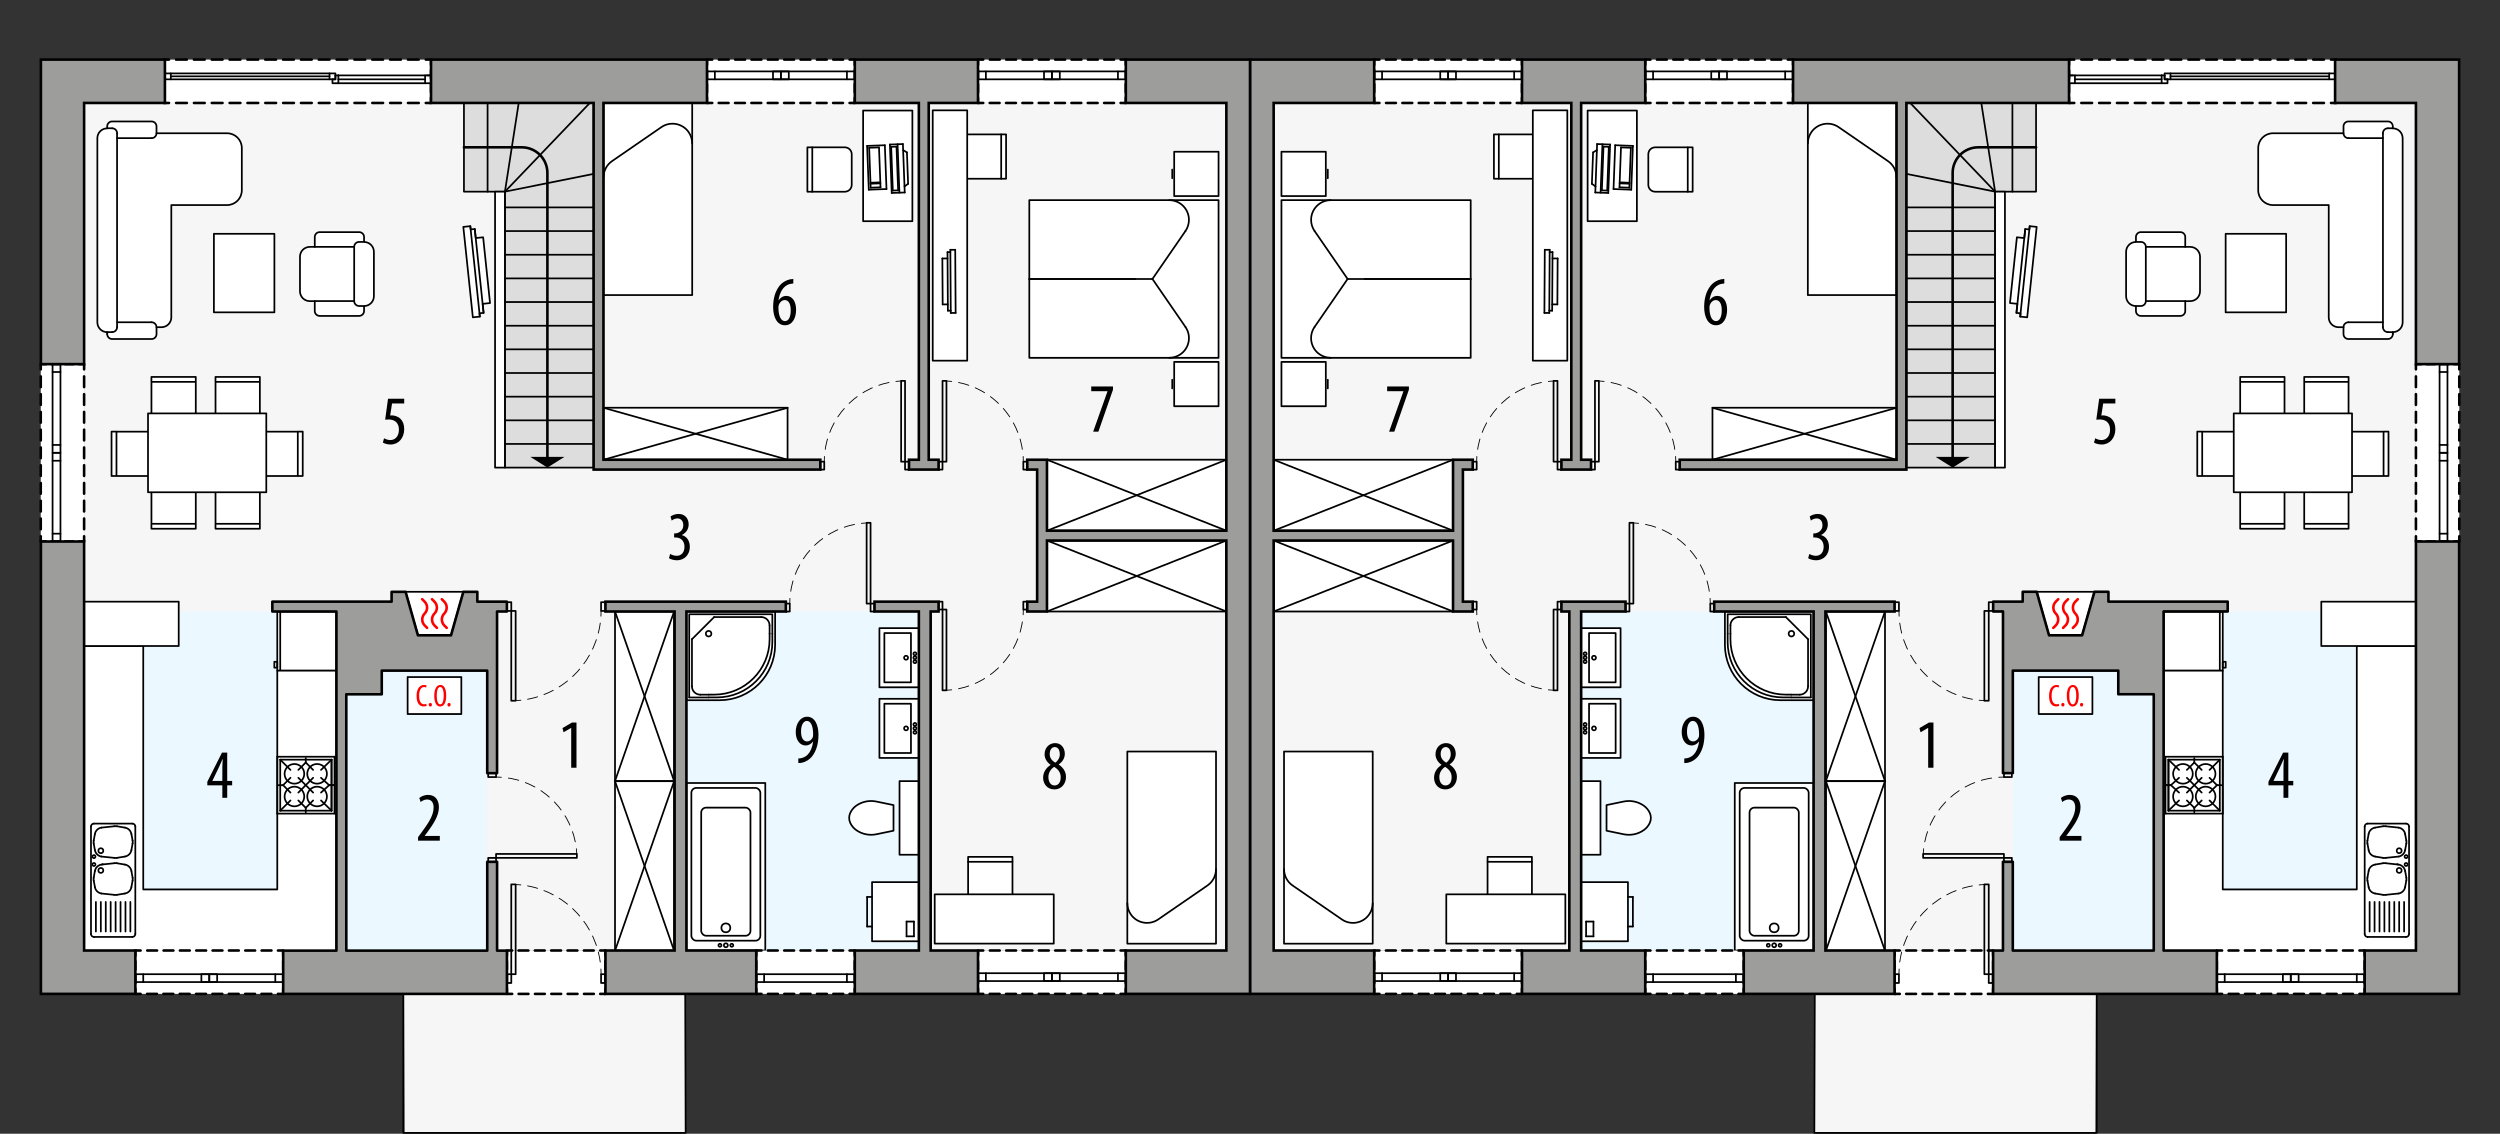 <?xml version="1.0" encoding="UTF-8"?><svg id="a" xmlns="http://www.w3.org/2000/svg" viewBox="0 0 719.05 326.08"><rect x="0" y="0" width="719.05" height="326.08" fill="#333333" stroke="none"/><defs><style>.b,.c,.d,.e,.f,.g,.h,.i,.j,.k,.l,.m,.n,.o,.p,.q{stroke:#000;}.b,.c,.d,.f,.g,.h,.i,.j,.k,.l,.m,.n,.r,.o,.p,.q{stroke-linejoin:round;}.b,.c,.d,.f,.g,.h,.j,.k,.l,.m,.n,.r,.o,.p,.q{stroke-linecap:round;}.b,.c,.e,.f,.i,.m,.n,.r,.o{stroke-width:.75px;}.b,.c,.f,.g,.k,.l,.m,.n,.r,.o,.p,.q{fill:none;}.s,.j{fill:#f6f6f6;}.c{stroke-dasharray:3.08 2.05;}.t{fill:#ebf8ff;}.u,.d{fill:#fff;}.d,.h,.j,.k{stroke-width:.5px;}.v{fill:red;}.e{stroke-miterlimit:10;}.e,.i{fill:#9d9d9c;}.f{stroke-dasharray:2.82 1.88;}.g,.l,.q{stroke-width:.25px;}.h{fill:#ddd;}.l{stroke-dasharray:2.94 1.96;}.m{stroke-dasharray:3.07 2.04;}.n{stroke-dasharray:2.82 1.88;}.r{stroke:red;}.o{stroke-dasharray:2.37 1.58;}.p{stroke-width:.2px;}.q{stroke-dasharray:3.03 2.02;}</style></defs><rect class="s" x="366.33" y="29.61" width="328.54" height="243.84"/><polygon class="j" points="521.98 282.64 521.84 325.83 521.98 282.64 521.84 325.83 602.95 325.83 603.06 282.64 603.06 325.83 603.06 282.64 521.98 282.64"/><rect class="t" x="454.77" y="175.88" width="66.86" height="97.51"/><polygon class="t" points="694.87 273.39 578.93 273.42 578.93 175.88 694.87 175.88 694.87 273.39"/><rect class="d" x="454.77" y="253.72" width="13.46" height="17.01"/><line class="k" x1="458.31" y1="265.06" x2="458.31" y2="269.31"/><line class="k" x1="456.19" y1="265.06" x2="458.31" y2="265.06"/><line class="k" x1="458.31" y1="269.31" x2="456.19" y2="269.31"/><line class="k" x1="456.19" y1="269.31" x2="456.19" y2="265.06"/><line class="k" x1="469.65" y1="257.98" x2="469.65" y2="266.48"/><line class="k" x1="468.24" y1="257.98" x2="469.65" y2="257.98"/><line class="k" x1="469.65" y1="266.48" x2="468.24" y2="266.48"/><polyline class="d" points="521.63 273.39 498.95 273.39 498.95 225.2 521.63 225.2 521.63 273.39"/><circle class="k" cx="510.29" cy="266.87" r="1.28"/><circle class="k" cx="511.99" cy="271.88" r=".43"/><circle class="k" cx="510.29" cy="271.88" r=".57"/><circle class="k" cx="508.59" cy="271.88" r=".43"/><rect class="k" x="500.37" y="226.62" width="19.84" height="43.94" rx="1.42" ry="1.42"/><rect class="k" x="503.2" y="232.29" width="14.17" height="36.85" rx="1.42" ry="1.42"/><rect class="d" x="622.3" y="175.88" width="17.01" height="17.01"/><line class="k" x1="638.46" y1="192.89" x2="638.46" y2="175.88"/><rect class="k" x="639.31" y="190.34" width=".85" height="1.7"/><polygon class="d" points="639.31 192.89 639.31 255.82 677.86 255.82 677.86 185.8 694.87 185.8 694.87 274.48 622.3 274.5 622.3 192.89 639.31 192.89"/><path class="d" d="M442.43,40.64v8.79c0,1.1-.89,1.98-1.98,1.98h-10.77v-12.76h10.77c1.1,0,1.98.89,1.98,1.98Z"/><line class="k" x1="431.09" y1="38.66" x2="431.09" y2="51.41"/><rect class="d" x="368.57" y="57.57" width="54.43" height="45.35"/><line class="k" x1="423" y1="80.24" x2="387.6" y2="80.24"/><line class="k" x1="423" y1="80.24" x2="392.53" y2="80.24"/><line class="k" x1="387.6" y1="80.24" x2="378.1" y2="94.03"/><line class="k" x1="387.6" y1="80.24" x2="378.1" y2="66.45"/><path class="k" d="M382.77,57.57c-3.13,0-5.67,2.54-5.67,5.67,0,1.15.35,2.27,1,3.22"/><path class="k" d="M378.1,94.03c-1.78,2.58-1.13,6.11,1.45,7.88.95.65,2.07,1,3.22,1"/><rect class="d" x="440.87" y="31.73" width="9.92" height="72"/><line class="k" x1="446.43" y1="89.35" x2="446.54" y2="72.52"/><line class="k" x1="444.2" y1="90" x2="444.31" y2="71.84"/><line class="k" x1="445.6" y1="90.01" x2="445.72" y2="71.85"/><line class="k" x1="447.93" y1="87.55" x2="448.01" y2="74.34"/><line class="k" x1="445.6" y1="89.35" x2="446.43" y2="89.35"/><line class="k" x1="446.44" y1="87.54" x2="447.93" y2="87.55"/><line class="k" x1="445.71" y1="72.51" x2="446.54" y2="72.52"/><line class="k" x1="446.52" y1="74.33" x2="448.01" y2="74.34"/><line class="k" x1="444.31" y1="71.84" x2="445.72" y2="71.85"/><line class="k" x1="444.2" y1="90" x2="445.6" y2="90.01"/><path class="d" d="M474.09,44.37v8.79c0,1.1.89,1.98,1.98,1.98h10.77v-12.76h-10.77c-1.1,0-1.98.89-1.98,1.98Z"/><line class="k" x1="485.43" y1="42.39" x2="485.43" y2="55.15"/><rect class="d" x="456.63" y="31.79" width="14.17" height="31.83"/><line class="k" x1="465.85" y1="52.45" x2="466.23" y2="42.4"/><line class="k" x1="469.07" y1="42.5" x2="468.69" y2="52.56"/><line class="k" x1="466.23" y1="42.4" x2="469.07" y2="42.5"/><line class="k" x1="464.56" y1="41.77" x2="469.65" y2="41.96"/><line class="k" x1="468.69" y1="52.56" x2="465.85" y2="52.45"/><line class="k" x1="468.68" y1="52.84" x2="465.84" y2="52.74"/><line class="k" x1="468.63" y1="53.98" x2="465.8" y2="53.87"/><line class="k" x1="465.8" y1="53.87" x2="465.84" y2="52.74"/><line class="k" x1="468.68" y1="52.84" x2="468.63" y2="53.98"/><line class="k" x1="469.18" y1="54.56" x2="464.08" y2="54.37"/><line class="k" x1="464.08" y1="54.37" x2="464.56" y2="41.77"/><line class="k" x1="469.65" y1="41.96" x2="469.18" y2="54.56"/><line class="k" x1="460.36" y1="55.42" x2="460.89" y2="41.48"/><line class="k" x1="458.84" y1="55.36" x2="459.36" y2="41.43"/><line class="k" x1="462.57" y1="55.5" x2="458.84" y2="55.36"/><line class="k" x1="463.1" y1="41.57" x2="459.36" y2="41.43"/><line class="k" x1="462.57" y1="55.5" x2="463.1" y2="41.57"/><line class="k" x1="458.9" y1="53.62" x2="457.86" y2="52.87"/><line class="k" x1="457.86" y1="52.87" x2="458.2" y2="43.84"/><line class="k" x1="459.3" y1="43.17" x2="458.2" y2="43.84"/><line class="k" x1="460.73" y1="54.75" x2="461.2" y2="42.18"/><line class="k" x1="462.26" y1="54.81" x2="462.73" y2="42.23"/><line class="k" x1="462.26" y1="54.81" x2="460.73" y2="54.75"/><line class="k" x1="462.73" y1="42.23" x2="461.2" y2="42.18"/><rect class="d" x="492.54" y="117.28" width="52.94" height="14.95"/><line class="k" x1="492.54" y1="117.28" x2="545.48" y2="132.23"/><line class="k" x1="545.48" y1="117.28" x2="492.54" y2="132.23"/><rect class="d" x="366.33" y="132.23" width="51.59" height="20.41"/><line class="k" x1="366.33" y1="132.23" x2="417.92" y2="152.64"/><line class="k" x1="417.92" y1="132.23" x2="366.33" y2="152.64"/><rect class="d" x="366.33" y="155.47" width="51.59" height="20.41"/><line class="k" x1="366.33" y1="155.47" x2="417.92" y2="175.88"/><line class="k" x1="417.92" y1="155.47" x2="366.33" y2="175.88"/><rect class="d" x="509.28" y="191.76" width="48.76" height="17" transform="translate(333.4 733.92) rotate(-90)"/><line class="k" x1="525.16" y1="224.64" x2="542.16" y2="175.88"/><line class="k" x1="525.16" y1="175.88" x2="542.16" y2="224.64"/><rect class="d" x="509.28" y="240.57" width="48.76" height="17" transform="translate(284.59 782.73) rotate(-90)"/><line class="k" x1="525.16" y1="273.45" x2="542.16" y2="224.69"/><line class="k" x1="525.16" y1="224.69" x2="542.16" y2="273.45"/><path class="d" d="M632.77,83.76v-9.92c0-1.57-1.27-2.83-2.83-2.83h-1.42v-2.83c0-.78-.63-1.42-1.42-1.42h-11.34c-.78,0-1.42.63-1.42,1.42v1.42c-1.57,0-2.83,1.27-2.83,2.83v12.76c0,1.57,1.27,2.83,2.83,2.83v1.42c0,.78.63,1.42,1.42,1.42h11.34c.78,0,1.42-.63,1.42-1.42v-2.83h1.42c1.57,0,2.83-1.27,2.83-2.83"/><path class="d" d="M614.34,88.01h1.42c.78,0,1.42-.63,1.42-1.42h11.34s-11.34,0-11.34,0v-15.59h11.34-11.34c0-.78-.63-1.42-1.42-1.42h-1.42"/><polyline class="d" points="640.14 67.24 657.54 67.24 640.14 67.24 640.14 89.84 657.54 89.84 657.54 67.24"/><path class="d" d="M688.22,96.09c0,.78-.63,1.42-1.42,1.42h-11.34c-.78,0-1.42-.63-1.42-1.42v-1.98h-1.42c-1.57,0-2.83-1.27-2.83-2.83v-32.3h-16.03c-2.35,0-4.25-1.9-4.25-4.25v-12.15c0-2.35,1.9-4.25,4.25-4.25h20.28s0-1.98,0-1.98c0-.78.63-1.42,1.42-1.42h11.34c.78,0,1.42.63,1.42,1.42v.57c1.57,0,2.83,1.27,2.83,2.83,0,0,0,52.95,0,52.95,0,1.57-1.27,2.83-2.83,2.83v.57Z"/><line class="d" x1="685.38" y1="94.1" x2="685.38" y2="38.32"/><path class="d" d="M686.8,36.9c-.78,0-1.42.63-1.42,1.42"/><line class="d" x1="686.8" y1="36.9" x2="688.22" y2="36.9"/><path class="d" d="M685.38,94.1c0,.78.63,1.42,1.42,1.42"/><line class="d" x1="686.8" y1="95.52" x2="688.22" y2="95.52"/><line class="d" x1="675.46" y1="39.73" x2="685.38" y2="39.73"/><line class="d" x1="688.22" y1="96.09" x2="688.22" y2="95.52"/><path class="d" d="M675.46,92.69c-.78,0-1.42.63-1.42,1.42"/><line class="d" x1="675.46" y1="92.69" x2="685.38" y2="92.69"/><path class="d" d="M674.04,38.32c0,.78.63,1.42,1.42,1.42"/><polygon class="d" points="394.82 258.94 394.82 271.41 369.31 271.41 369.31 216.15 394.82 216.15 394.82 259.77 394.82 258.94"/><path class="k" d="M394.82,259.77c0,1.15-.35,2.27-1,3.22-1.78,2.58-5.31,3.23-7.88,1.45l-14.17-9.76c-1.54-1.06-2.45-2.8-2.45-4.67"/><polygon class="d" points="519.97 29.61 545.48 29.61 545.48 84.87 519.97 84.87 519.97 41.25 519.97 29.61"/><path class="k" d="M519.97,41.25c0-1.15.35-2.27,1-3.22,1.78-2.58,5.31-3.23,7.88-1.45l14.17,9.76c1.54,1.06,2.45,2.8,2.45,4.67"/><path class="d" d="M429.84,259.21h8.79c1.1,0,1.98-.89,1.98-1.98v-10.77h-12.76v10.77c0,1.1.89,1.98,1.98,1.98Z"/><line class="k" x1="427.85" y1="247.87" x2="440.61" y2="247.87"/><circle class="k" cx="692.04" cy="246.38" r=".43"/><circle class="k" cx="692.04" cy="248.65" r=".43"/><line class="k" x1="692.89" y1="237.73" x2="692.89" y2="268.63"/><line class="k" x1="680.13" y1="237.73" x2="680.13" y2="268.63"/><line class="k" x1="689.51" y1="248.6" x2="689.51" y2="248.6"/><path class="k" d="M689.51,248.6h0"/><line class="k" x1="689.9" y1="238.04" x2="686.18" y2="237.65"/><line class="k" x1="685.43" y1="237.65" x2="683.12" y2="238.04"/><line class="k" x1="681.27" y1="239.87" x2="680.92" y2="241.79"/><line class="k" x1="680.92" y1="242.6" x2="681.27" y2="244.53"/><line class="k" x1="683.12" y1="246.36" x2="685.43" y2="246.74"/><line class="k" x1="686.18" y1="246.74" x2="689.9" y2="246.36"/><line class="k" x1="691.76" y1="244.53" x2="692.11" y2="242.6"/><line class="k" x1="692.11" y1="241.79" x2="691.76" y2="239.87"/><path class="k" d="M689.9,246.36c.94-.16,1.69-.89,1.86-1.83"/><path class="k" d="M691.76,239.87c-.17-.94-.91-1.67-1.86-1.83"/><path class="k" d="M683.12,238.04c-.94.16-1.69.89-1.86,1.83"/><path class="k" d="M681.27,244.53c.17.94.91,1.67,1.86,1.83"/><path class="k" d="M685.43,246.74c.25.04.5.04.75,0"/><path class="k" d="M692.11,242.6c.05-.27.05-.54,0-.81"/><path class="k" d="M686.18,237.65c-.25-.04-.5-.04-.75,0"/><path class="k" d="M680.92,241.79c-.05.27-.05.54,0,.81"/><path class="k" d="M680.92,252.42c-.05.27-.05.54,0,.81"/><path class="k" d="M685.43,257.37c.25.04.5.04.75,0"/><path class="k" d="M692.11,253.23c.05-.27.05-.54,0-.81"/><path class="k" d="M686.18,248.28c-.25-.04-.5-.04-.75,0"/><path class="k" d="M683.12,248.67c-.94.16-1.69.89-1.86,1.83"/><path class="k" d="M681.27,255.16c.17.94.91,1.67,1.86,1.83"/><path class="k" d="M689.9,256.99c.94-.16,1.69-.89,1.86-1.83"/><path class="k" d="M691.76,250.5c-.17-.94-.91-1.67-1.86-1.83"/><line class="k" x1="692.11" y1="253.23" x2="691.76" y2="255.16"/><line class="k" x1="691.76" y1="250.5" x2="692.11" y2="252.42"/><line class="k" x1="686.18" y1="248.28" x2="689.9" y2="248.67"/><line class="k" x1="683.12" y1="248.67" x2="685.43" y2="248.28"/><line class="k" x1="680.92" y1="252.42" x2="681.27" y2="250.5"/><line class="k" x1="681.27" y1="255.16" x2="680.92" y2="253.23"/><line class="k" x1="685.43" y1="257.37" x2="683.12" y2="256.99"/><line class="k" x1="689.9" y1="256.99" x2="686.18" y2="257.37"/><circle class="k" cx="690.05" cy="244.68" r=".71"/><circle class="k" cx="690.05" cy="250.35" r=".71"/><path class="k" d="M692.04,269.48c.47,0,.85-.38.85-.85"/><path class="k" d="M692.89,237.73c0-.47-.38-.85-.85-.85"/><path class="k" d="M680.13,268.63c0,.47.38.85.85.85"/><path class="k" d="M680.98,236.88c-.47,0-.85.38-.85.85"/><line class="k" x1="692.04" y1="236.88" x2="680.98" y2="236.88"/><line class="k" x1="685.8" y1="267.92" x2="685.8" y2="259.42"/><line class="k" x1="684.39" y1="267.92" x2="684.39" y2="259.42"/><line class="k" x1="682.97" y1="267.92" x2="682.97" y2="259.42"/><line class="k" x1="681.55" y1="267.92" x2="681.55" y2="259.42"/><line class="k" x1="688.64" y1="267.92" x2="688.64" y2="259.42"/><line class="k" x1="690.05" y1="267.92" x2="690.05" y2="259.42"/><line class="k" x1="691.47" y1="267.92" x2="691.47" y2="259.42"/><line class="k" x1="687.22" y1="267.92" x2="687.22" y2="259.42"/><line class="k" x1="692.04" y1="269.48" x2="680.98" y2="269.48"/><polygon class="d" points="582.5 65.87 583.68 66 583.78 65.05 585.79 65.26 583.06 91.27 581.05 91.06 581.15 90.11 579.97 89.99 580.24 87.39 578.11 87.16 580.1 68.25 582.23 68.47 582.5 65.87"/><line class="k" x1="579.97" y1="89.99" x2="582.5" y2="65.87"/><line class="k" x1="581.05" y1="91.06" x2="583.78" y2="65.05"/><line class="k" x1="637.64" y1="225.83" x2="638.91" y2="225.83"/><line class="k" x1="624.39" y1="225.83" x2="623.11" y2="225.83"/><line class="k" x1="631.12" y1="219.31" x2="631.12" y2="218.04"/><line class="k" x1="635.51" y1="223.71" x2="637.64" y2="225.83"/><line class="k" x1="631.12" y1="219.31" x2="633.25" y2="221.44"/><line class="k" x1="628.99" y1="221.44" x2="631.12" y2="219.31"/><line class="k" x1="624.39" y1="225.83" x2="626.73" y2="223.71"/><line class="k" x1="638.45" y1="218.5" x2="635.51" y2="221.44"/><line class="k" x1="628.99" y1="223.71" x2="631.12" y2="225.83"/><circle class="k" cx="627.86" cy="222.57" r="2.83"/><circle class="k" cx="634.38" cy="222.57" r="2.83"/><line class="k" x1="633.25" y1="223.71" x2="631.12" y2="225.83"/><line class="k" x1="623.69" y1="218.5" x2="626.73" y2="221.44"/><line class="k" x1="638.45" y1="218.5" x2="623.69" y2="218.5"/><line class="k" x1="623.69" y1="218.5" x2="623.69" y2="233.15"/><line class="k" x1="639.31" y1="217.65" x2="622.84" y2="217.65"/><line class="k" x1="631.12" y1="232.35" x2="631.12" y2="233.63"/><line class="k" x1="635.51" y1="227.96" x2="637.64" y2="225.83"/><line class="k" x1="631.12" y1="232.35" x2="633.25" y2="230.23"/><line class="k" x1="628.99" y1="230.23" x2="631.12" y2="232.35"/><line class="k" x1="624.39" y1="225.83" x2="626.73" y2="227.96"/><line class="k" x1="638.45" y1="233.16" x2="635.51" y2="230.23"/><line class="k" x1="628.99" y1="227.96" x2="631.12" y2="225.83"/><circle class="k" cx="627.86" cy="229.09" r="2.83"/><circle class="k" cx="634.38" cy="229.09" r="2.83"/><line class="k" x1="633.25" y1="227.96" x2="631.12" y2="225.83"/><line class="k" x1="623.69" y1="233.16" x2="626.73" y2="230.23"/><line class="k" x1="638.45" y1="233.16" x2="623.69" y2="233.16"/><line class="k" x1="639.31" y1="234.01" x2="622.84" y2="234.01"/><line class="k" x1="638.46" y1="218.5" x2="638.46" y2="233.15"/><line class="k" x1="639.31" y1="217.65" x2="639.31" y2="234"/><line class="k" x1="624.39" y1="225.83" x2="623.11" y2="225.83"/><line class="k" x1="623.69" y1="218.5" x2="623.69" y2="233.15"/><line class="k" x1="622.84" y1="217.65" x2="622.84" y2="234"/><polyline class="d" points="454.77 180.67 466.11 180.67 466.11 197.68 454.77 197.68 454.77 180.67"/><rect class="k" x="457.04" y="182.09" width="7.65" height="14.17"/><circle class="k" cx="458.46" cy="189.18" r=".57"/><circle class="k" cx="455.91" cy="189.18" r=".43"/><circle class="k" cx="455.91" cy="190.31" r=".43"/><circle class="k" cx="455.91" cy="188.04" r=".43"/><polyline class="d" points="454.77 200.99 466.11 200.99 466.11 218 454.77 218 454.77 200.99"/><rect class="k" x="457.04" y="202.41" width="7.65" height="14.17"/><circle class="k" cx="458.46" cy="209.49" r=".57"/><circle class="k" cx="455.91" cy="209.49" r=".43"/><circle class="k" cx="455.91" cy="210.63" r=".43"/><circle class="k" cx="455.91" cy="208.36" r=".43"/><rect class="d" x="667.65" y="173.05" width="27.21" height="12.76"/><path class="d" d="M657.07,109.83v9.35c0,1.1-.89,1.98-1.98,1.98h-8.79c-1.1,0-1.98-.89-1.98-1.98v-10.77s12.76,0,12.76,0v1.42s-12.76,0-12.76,0"/><path class="d" d="M675.49,109.83v9.35c0,1.1-.89,1.98-1.98,1.98h-8.79c-1.1,0-1.98-.89-1.98-1.98v-10.77s12.76,0,12.76,0v1.42s-12.76,0-12.76,0"/><path class="d" d="M633.4,124.15h9.35c1.1,0,1.98.89,1.98,1.98v8.79c0,1.1-.89,1.98-1.98,1.98h-10.77v-12.76h1.42v12.76"/><path class="d" d="M657.07,150.65v-9.35c0-1.1-.89-1.98-1.98-1.98h-8.79c-1.1,0-1.98.89-1.98,1.98v10.77s12.76,0,12.76,0v-1.42s-12.76,0-12.76,0"/><path class="d" d="M675.49,150.65v-9.35c0-1.1-.89-1.98-1.98-1.98h-8.79c-1.1,0-1.98.89-1.98,1.98v10.77s12.76,0,12.76,0v-1.42s-12.76,0-12.76,0"/><path class="d" d="M685.56,124.15h-9.35c-1.1,0-1.98.89-1.98,1.98v8.79c0,1.1.89,1.98,1.98,1.98h10.77v-12.76s-1.42,0-1.42,0v12.76"/><rect class="d" x="642.47" y="118.9" width="34.02" height="22.68"/><polygon class="d" points="368.57 43.64 381.33 43.64 381.33 56.4 379.91 56.4 368.57 56.4 368.57 43.64"/><line class="k" x1="381.9" y1="48.78" x2="381.9" y2="51.26"/><polygon class="d" points="368.57 116.84 381.33 116.84 381.33 104.09 379.91 104.09 368.57 104.09 368.57 116.84"/><line class="k" x1="381.9" y1="111.71" x2="381.9" y2="109.23"/><path class="d" d="M521.63,201.39h-9.57c-8.81,0-15.94-7.14-15.94-15.94v-9.57s25.51,0,25.51,0v25.51Z"/><polyline class="k" points="520.83 200.6 520.83 176.68 496.91 176.68 496.91 182.26"/><path class="k" d="M496.91,182.26v2.39c0,8.81,7.14,15.94,15.94,15.94h2.39"/><path class="k" d="M497.71,182.26v1.59c0,8.81,7.14,15.94,15.94,15.94h1.59"/><line class="k" x1="520.03" y1="197.41" x2="520.03" y2="183.85"/><line class="k" x1="515.25" y1="200.6" x2="520.83" y2="200.6"/><line class="k" x1="515.25" y1="199.8" x2="517.64" y2="199.8"/><path class="k" d="M517.64,199.8c1.32,0,2.39-1.07,2.39-2.39"/><path class="k" d="M500.1,177.48c-1.32,0-2.39,1.07-2.39,2.39"/><line class="k" x1="513.65" y1="177.48" x2="500.1" y2="177.48"/><line class="k" x1="497.71" y1="179.87" x2="497.71" y2="182.26"/><circle class="k" cx="515.25" cy="182.26" r=".8"/><line class="k" x1="520.03" y1="183.85" x2="513.65" y2="177.48"/><path class="d" d="M462.07,231.56l4.93-1.02c2.01-.42,4.1.01,5.78,1.19.75.53,1.34,1.25,1.73,2.08.42.91.42,1.96,0,2.87-.39.83-.98,1.55-1.73,2.08-1.68,1.18-3.77,1.61-5.78,1.19l-4.93-1.02v-7.37"/><rect class="d" x="454.77" y="224.67" width="5.56" height="21.16"/><polygon class="d" points="598.86 182.72 589.33 182.72 585.78 170.21 602.4 170.21 598.86 182.72"/><rect class="d" x="586.37" y="194.73" width="15.45" height="10.64"/><rect class="d" x="415.98" y="257.23" width="34.24" height="14.17"/><rect class="u" x="395.24" y="17.14" width="42.52" height="12.47"/><polyline class="b" points="437.76 28.11 437.76 29.61 436.26 29.61"/><line class="f" x1="434.38" y1="29.61" x2="397.68" y2="29.61"/><polyline class="b" points="396.74 29.61 395.24 29.61 395.24 28.11"/><line class="o" x1="395.24" y1="26.53" x2="395.24" y2="19.43"/><polyline class="b" points="395.24 18.64 395.24 17.14 396.74 17.14"/><line class="f" x1="398.63" y1="17.14" x2="435.32" y2="17.14"/><polyline class="b" points="436.26 17.14 437.76 17.14 437.76 18.64"/><line class="o" x1="437.76" y1="20.22" x2="437.76" y2="27.32"/><rect class="u" x="473.2" y="17.14" width="42.52" height="12.47"/><polyline class="b" points="515.72 28.11 515.72 29.61 514.22 29.61"/><line class="f" x1="512.33" y1="29.61" x2="475.64" y2="29.61"/><polyline class="b" points="474.7 29.61 473.2 29.61 473.2 28.11"/><line class="o" x1="473.2" y1="26.53" x2="473.2" y2="19.43"/><polyline class="b" points="473.2 18.64 473.2 17.14 474.7 17.14"/><line class="f" x1="476.58" y1="17.14" x2="513.28" y2="17.14"/><polyline class="b" points="514.22 17.14 515.72 17.14 515.72 18.64"/><line class="o" x1="515.72" y1="20.22" x2="515.72" y2="27.32"/><rect class="u" x="395.24" y="273.39" width="42.52" height="12.47"/><polyline class="b" points="437.76 284.36 437.76 285.86 436.26 285.86"/><line class="f" x1="434.38" y1="285.86" x2="397.68" y2="285.86"/><polyline class="b" points="396.74 285.86 395.24 285.86 395.24 284.36"/><line class="o" x1="395.24" y1="282.79" x2="395.24" y2="275.68"/><polyline class="b" points="395.24 274.89 395.24 273.39 396.74 273.39"/><line class="f" x1="398.63" y1="273.39" x2="435.32" y2="273.39"/><polyline class="b" points="436.26 273.39 437.76 273.39 437.76 274.89"/><line class="o" x1="437.76" y1="276.47" x2="437.76" y2="283.58"/><rect class="u" x="637.61" y="273.39" width="42.52" height="12.47"/><polyline class="b" points="680.13 284.36 680.13 285.86 678.63 285.86"/><line class="f" x1="676.74" y1="285.86" x2="640.05" y2="285.86"/><polyline class="b" points="639.11 285.86 637.61 285.86 637.61 284.36"/><line class="o" x1="637.61" y1="282.79" x2="637.61" y2="275.68"/><polyline class="b" points="637.61 274.89 637.61 273.39 639.11 273.39"/><line class="f" x1="640.99" y1="273.39" x2="677.68" y2="273.39"/><polyline class="b" points="678.63 273.39 680.13 273.39 680.13 274.89"/><line class="o" x1="680.13" y1="276.47" x2="680.13" y2="283.58"/><rect class="u" x="694.87" y="104.73" width="12.47" height="51.02"/><polyline class="b" points="705.84 104.73 707.34 104.73 707.34 106.23"/><line class="m" x1="707.34" y1="108.27" x2="707.34" y2="153.23"/><polyline class="b" points="707.34 154.25 707.34 155.75 705.84 155.75"/><line class="o" x1="704.26" y1="155.75" x2="697.16" y2="155.75"/><polyline class="b" points="696.37 155.75 694.87 155.75 694.87 154.25"/><line class="m" x1="694.87" y1="152.21" x2="694.87" y2="107.25"/><polyline class="b" points="694.87 106.23 694.87 104.73 696.37 104.73"/><line class="o" x1="697.94" y1="104.73" x2="705.05" y2="104.73"/><rect class="u" x="473.2" y="273.39" width="28.35" height="12.47"/><polyline class="b" points="501.54 284.36 501.54 285.86 500.04 285.86"/><line class="n" x1="498.17" y1="285.86" x2="475.64" y2="285.86"/><polyline class="b" points="474.7 285.86 473.2 285.86 473.2 284.36"/><line class="o" x1="473.2" y1="282.79" x2="473.2" y2="275.68"/><polyline class="b" points="473.2 274.89 473.2 273.39 474.7 273.39"/><line class="n" x1="476.57" y1="273.39" x2="499.1" y2="273.39"/><polyline class="b" points="500.04 273.39 501.54 273.39 501.54 274.89"/><line class="o" x1="501.54" y1="276.47" x2="501.54" y2="283.58"/><rect class="u" x="544.91" y="273.39" width="28.35" height="12.47"/><polyline class="b" points="573.26 284.36 573.26 285.86 571.76 285.86"/><line class="n" x1="569.88" y1="285.86" x2="547.35" y2="285.86"/><polyline class="b" points="546.41 285.86 544.91 285.86 544.91 284.36"/><line class="o" x1="544.91" y1="282.79" x2="544.91" y2="275.68"/><polyline class="b" points="544.91 274.89 544.91 273.39 546.41 273.39"/><line class="n" x1="548.29" y1="273.39" x2="570.82" y2="273.39"/><polyline class="b" points="571.76 273.39 573.26 273.39 573.26 274.89"/><line class="o" x1="573.26" y1="276.47" x2="573.26" y2="283.58"/><rect class="u" x="595.09" y="17.14" width="76.87" height="12.47"/><polyline class="b" points="671.95 28.11 671.95 29.61 670.45 29.61"/><line class="c" x1="668.4" y1="29.61" x2="597.61" y2="29.61"/><polyline class="b" points="596.59 29.61 595.09 29.61 595.09 28.11"/><line class="o" x1="595.09" y1="26.53" x2="595.09" y2="19.43"/><polyline class="b" points="595.09 18.64 595.09 17.14 596.59 17.14"/><line class="c" x1="598.64" y1="17.14" x2="669.43" y2="17.14"/><polyline class="b" points="670.45 17.14 671.95 17.14 671.95 18.64"/><line class="o" x1="671.95" y1="20.22" x2="671.95" y2="27.32"/><polygon class="k" points="671.62 21.68 671.62 22.81 670.77 22.81 669.92 22.81 669.92 21.11 671.62 21.11 671.62 21.68"/><line class="k" x1="595.09" y1="21.68" x2="596.22" y2="21.68"/><line class="k" x1="621.73" y1="21.68" x2="622.58" y2="21.68"/><polyline class="k" points="623.43 22.81 623.43 23.94 621.73 23.94 621.73 21.68"/><polyline class="k" points="595.09 21.68 596.79 21.68 596.79 23.94 595.09 23.94 595.09 21.68"/><line class="k" x1="596.79" y1="23.94" x2="621.73" y2="23.94"/><line class="k" x1="621.73" y1="21.68" x2="596.79" y2="21.68"/><line class="k" x1="621.73" y1="22.81" x2="596.79" y2="22.81"/><polyline class="k" points="622.58 21.68 622.58 22.81 623.43 22.81"/><polygon class="k" points="622.58 21.68 622.58 22.81 623.43 22.81 624.28 22.81 624.28 21.11 622.58 21.11 622.58 21.68"/><line class="k" x1="669.92" y1="22.81" x2="624.28" y2="22.81"/><line class="k" x1="624.28" y1="21.11" x2="669.92" y2="21.11"/><line class="k" x1="624.28" y1="21.96" x2="669.92" y2="21.96"/><polyline class="k" points="475.46 280.2 473.2 280.2 473.2 282.46 475.46 282.46 475.46 280.2"/><polyline class="k" points="501.54 280.2 499.28 280.2 499.28 282.46 501.54 282.46 501.54 280.2"/><line class="k" x1="499.28" y1="282.46" x2="475.46" y2="282.46"/><line class="k" x1="499.28" y1="280.2" x2="475.46" y2="280.2"/><polyline class="k" points="703.94 153.49 703.94 155.75 701.67 155.75 701.67 153.49 703.94 153.49"/><polyline class="k" points="703.94 130.24 703.94 132.51 701.67 132.51 701.67 130.24 703.94 130.24"/><line class="k" x1="701.67" y1="132.51" x2="701.67" y2="153.49"/><line class="k" x1="703.94" y1="132.51" x2="703.94" y2="153.49"/><polyline class="k" points="703.94 107 703.94 104.73 701.67 104.73 701.67 107 703.94 107"/><polyline class="k" points="703.94 130.24 703.94 127.98 701.67 127.98 701.67 130.24 703.94 130.24"/><line class="k" x1="701.67" y1="127.98" x2="701.67" y2="107"/><line class="k" x1="703.94" y1="127.98" x2="703.94" y2="107"/><polyline class="k" points="397.51 20.54 395.24 20.54 395.24 22.81 397.51 22.81 397.51 20.54"/><polyline class="k" points="437.76 20.54 435.5 20.54 435.5 22.81 437.76 22.81 437.76 20.54"/><line class="k" x1="435.5" y1="22.81" x2="397.51" y2="22.81"/><line class="k" x1="435.5" y1="20.54" x2="397.51" y2="20.54"/><polyline class="k" points="416.5 20.54 414.24 20.54 414.24 22.81 416.5 22.81 416.5 20.54"/><polyline class="k" points="416.5 20.54 418.77 20.54 418.77 22.81 416.5 22.81 416.5 20.54"/><polyline class="k" points="397.51 282.18 395.24 282.18 395.24 279.91 397.51 279.91 397.51 282.18"/><polyline class="k" points="437.76 282.18 435.5 282.18 435.5 279.91 437.76 279.91 437.76 282.18"/><line class="k" x1="435.5" y1="279.91" x2="397.51" y2="279.91"/><line class="k" x1="435.5" y1="282.18" x2="397.51" y2="282.18"/><polyline class="k" points="416.5 279.91 414.24 279.91 414.24 282.18 416.5 282.18 416.5 279.91"/><polyline class="k" points="416.5 279.91 418.77 279.91 418.77 282.18 416.5 282.18 416.5 279.91"/><polyline class="k" points="475.46 20.54 473.2 20.54 473.2 22.81 475.46 22.81 475.46 20.54"/><polyline class="k" points="515.72 20.54 513.45 20.54 513.45 22.81 515.72 22.81 515.72 20.54"/><line class="k" x1="513.45" y1="22.81" x2="475.46" y2="22.81"/><line class="k" x1="513.45" y1="20.54" x2="475.46" y2="20.54"/><polyline class="k" points="494.46 20.54 492.19 20.54 492.19 22.81 494.46 22.81 494.46 20.54"/><polyline class="k" points="494.46 20.54 496.72 20.54 496.72 22.81 494.46 22.81 494.46 20.54"/><line class="p" x1="494.46" y1="21.52" x2="494.46" y2="21.52"/><polyline class="k" points="680.13 280.2 677.86 280.2 677.86 282.46 680.13 282.46 680.13 280.2"/><line class="k" x1="677.86" y1="282.46" x2="639.87" y2="282.46"/><line class="k" x1="677.86" y1="280.2" x2="639.87" y2="280.2"/><polyline class="k" points="658.87 280.2 656.6 280.2 656.6 282.46 658.87 282.46 658.87 280.2"/><polyline class="k" points="658.87 280.2 661.13 280.2 661.13 282.46 658.87 282.46 658.87 280.2"/><polyline class="k" points="639.87 280.2 637.61 280.2 637.61 282.46 639.87 282.46 639.87 280.2"/><rect class="k" x="447.97" y="173.05" width="1.13" height="2.27"/><rect class="k" x="423.59" y="173.05" width="1.13" height="2.27"/><rect class="k" x="446.83" y="175.31" width="1.13" height="23.24"/><path class="g" d="M446.84,198.53c-.5-.02-1-.06-1.5-.12"/><path class="q" d="M443.34,198.1c-9.86-1.99-17.4-10.19-18.48-20.27"/><path class="g" d="M424.77,176.81c-.03-.5-.05-1-.05-1.5"/><rect class="k" x="447.97" y="132.79" width="1.13" height="2.27"/><rect class="k" x="423.59" y="132.79" width="1.13" height="2.27"/><rect class="k" x="446.83" y="109.55" width="1.13" height="23.24"/><path class="g" d="M446.84,109.58c-.5.02-1,.06-1.5.12"/><path class="q" d="M443.34,110.01c-9.86,1.99-17.4,10.19-18.48,20.27"/><path class="g" d="M424.77,131.29c-.03.5-.05,1-.05,1.5"/><rect class="k" x="467.53" y="173.61" width="1.13" height="2.27"/><rect class="k" x="491.91" y="173.61" width="1.13" height="2.27"/><rect class="k" x="468.66" y="150.37" width="1.13" height="23.24"/><path class="g" d="M469.79,150.4c.5.02,1,.06,1.5.12"/><path class="q" d="M473.29,150.83c9.86,1.99,17.4,10.19,18.48,20.27"/><path class="g" d="M491.86,172.11c.03.5.05,1,.05,1.5"/><rect class="k" x="457.61" y="132.79" width="1.13" height="2.27"/><rect class="k" x="481.98" y="132.79" width="1.13" height="2.27"/><rect class="k" x="458.74" y="109.55" width="1.13" height="23.24"/><path class="g" d="M459.87,109.58c.5.02,1,.06,1.5.12"/><path class="q" d="M463.37,110.01c9.86,1.99,17.4,10.19,18.48,20.27"/><path class="g" d="M481.94,131.29c.03.5.05,1,.05,1.5"/><rect class="k" x="572" y="280.2" width="1.26" height="2.52"/><rect class="k" x="544.91" y="280.2" width="1.26" height="2.52"/><rect class="k" x="570.74" y="254.37" width="1.26" height="25.83"/><path class="g" d="M570.74,254.4c-.5.02-1,.06-1.5.12"/><path class="l" d="M567.3,254.8c-11.28,2.07-19.92,11.43-21.01,22.92"/><path class="g" d="M546.22,278.7c-.03.5-.04,1-.04,1.5"/><rect class="k" x="572" y="173.2" width="1.26" height="2.52"/><rect class="k" x="544.91" y="173.2" width="1.26" height="2.52"/><rect class="k" x="570.74" y="175.72" width="1.26" height="25.83"/><path class="g" d="M570.74,201.52c-.5-.02-1-.06-1.5-.12"/><path class="l" d="M567.3,201.12c-11.28-2.07-19.92-11.43-21.01-22.92"/><path class="g" d="M546.22,177.22c-.03-.5-.04-1-.04-1.5"/><rect class="k" x="576.38" y="246.75" width="2.27" height="1.13"/><rect class="k" x="576.38" y="222.37" width="2.27" height="1.13"/><rect class="k" x="553.13" y="245.61" width="23.24" height="1.13"/><path class="g" d="M553.16,245.61c.02-.5.06-1,.12-1.5"/><path class="q" d="M553.6,242.12c1.99-9.86,10.19-17.4,20.27-18.48"/><path class="g" d="M574.88,223.55c.5-.03,1-.05,1.5-.05"/><polygon class="h" points="585.61 29.61 585.61 55.12 573.83 55.12 573.83 134.49 548.31 134.49 548.31 29.61 585.61 29.61"/><path class="b" d="M561.62,132.16V49.74c0-4.07,3.3-7.37,7.37-7.37h16.63"/><polygon points="556.79 131.45 561.62 134.49 566.44 131.45 566.44 131.41 556.79 131.41 556.79 131.45"/><rect class="d" x="573.83" y="55.12" width="2.83" height="79.37"/><line class="k" x1="548.31" y1="127.69" x2="573.83" y2="127.69"/><line class="k" x1="548.31" y1="120.89" x2="573.83" y2="120.89"/><line class="k" x1="548.31" y1="114.09" x2="573.83" y2="114.09"/><line class="k" x1="548.31" y1="107.28" x2="573.83" y2="107.28"/><line class="k" x1="548.31" y1="100.48" x2="573.83" y2="100.48"/><line class="k" x1="548.31" y1="93.68" x2="573.83" y2="93.68"/><line class="k" x1="548.31" y1="86.87" x2="573.83" y2="86.87"/><line class="k" x1="548.31" y1="80.07" x2="573.83" y2="80.07"/><line class="k" x1="548.31" y1="73.27" x2="573.83" y2="73.27"/><line class="k" x1="548.31" y1="66.46" x2="573.83" y2="66.46"/><line class="k" x1="548.31" y1="59.66" x2="573.83" y2="59.66"/><line class="k" x1="573.83" y1="55.12" x2="548.31" y2="50.01"/><line class="k" x1="573.83" y1="55.12" x2="549.41" y2="29.61"/><line class="k" x1="573.83" y1="55.12" x2="569.86" y2="29.61"/><line class="k" x1="578.81" y1="29.61" x2="578.81" y2="55.12"/><polygon class="e" points="694.87 273.39 680.13 273.39 680.13 285.86 707.29 285.86 707.29 155.75 694.87 155.75 694.87 273.39"/><polygon class="e" points="671.62 17.14 671.62 29.61 694.87 29.61 694.87 104.73 707.29 104.73 707.29 17.14 671.62 17.14"/><polygon class="e" points="595.09 29.61 595.09 17.14 515.72 17.14 515.72 29.61 545.48 29.61 545.48 132.23 483.12 132.23 483.12 135.06 545.48 135.06 548.31 135.06 548.31 132.23 548.31 29.61 595.09 29.61"/><polygon class="e" points="437.76 29.61 451.94 29.61 451.94 132.23 449.1 132.23 449.1 135.06 457.61 135.06 457.61 132.23 454.77 132.23 454.77 29.61 473.2 29.61 473.2 17.14 437.76 17.14 437.76 29.61"/><polygon class="e" points="417.92 132.23 417.92 135.06 417.92 152.64 366.33 152.64 366.33 29.61 395.24 29.61 395.24 17.14 359.53 17.14 359.53 285.86 395.24 285.86 395.24 273.39 366.33 273.39 366.33 155.47 417.92 155.47 417.92 173.05 417.92 174.46 417.92 175.88 423.59 175.88 423.59 173.05 420.76 173.05 420.76 135.06 423.59 135.06 423.59 132.23 420.76 132.23 417.92 132.23"/><polygon class="e" points="454.77 175.88 467.53 175.88 467.53 173.05 449.1 173.05 449.1 175.88 451.37 175.88 451.37 273.39 437.76 273.39 437.76 285.86 473.2 285.86 473.2 273.39 454.77 273.39 454.77 175.88"/><polygon class="e" points="493.04 175.88 521.63 175.88 521.63 273.39 501.54 273.39 501.54 285.86 544.91 285.86 544.91 273.39 525.03 273.39 525.03 175.88 544.91 175.88 544.91 173.05 493.04 173.05 493.04 175.88"/><path class="i" d="M606.43,170.21h-4.02l-3.55,12.51h-9.52l-3.55-12.51h-4.02v2.83h-8.5v2.83h2.83v46.49h2.83v-29.48h30.33v6.8h10.2v73.73h-40.54v-25.54h-2.83v25.54h-2.83v12.45h64.35v-12.45h-15.31v-97.54h18.43v-2.83h-34.3v-2.83Z"/><path d="M554.58,209.37h-.04l-2.16,1.24-.3-1.2,2.74-1.6h1.28v13h-1.52v-11.44Z"/><path d="M592.4,241.79v-1l1.1-1.5c1.54-2.14,3.38-4.58,3.38-7.02,0-1.44-.64-2.32-1.86-2.32-.94,0-1.54.5-1.88.72l-.38-1.16c.46-.38,1.36-.88,2.54-.88,2.16,0,3.1,1.6,3.1,3.56,0,2.44-1.6,4.8-3.2,7l-.88,1.2v.04h4.34v1.36h-6.26Z"/><path d="M656.77,229.46v-3.58h-4.32v-1.04l4.22-8.38h1.5v8.16h1.42v1.26h-1.42v3.58h-1.4ZM656.77,224.61v-3.68c0-.9.06-1.7.12-2.56h-.08c-.44,1.04-.72,1.66-1.1,2.46l-1.8,3.74v.04h2.86Z"/><path d="M608.42,116.05h-3.5l-.54,3.46c.16-.04.3-.04.48-.04.7,0,1.78.3,2.48.98.68.68,1.08,1.64,1.08,2.96,0,2.58-1.62,4.44-3.94,4.44-.78,0-1.68-.22-2.2-.56l.34-1.24c.4.24,1.1.52,1.82.52,1.32,0,2.46-1.02,2.46-3s-1.26-2.92-2.94-2.92c-.48,0-.78.02-1.02.06l.82-6.02h4.66v1.36Z"/><path d="M495.95,81.53c-.26.02-.54.06-.92.14-2.16.52-3.02,2.68-3.34,4.68h.06c.5-.74,1.22-1.24,2.2-1.24,1.66,0,2.8,1.52,2.8,4s-1.12,4.44-3.2,4.44c-2.26,0-3.4-2.3-3.4-5.28,0-2.52.66-4.48,1.68-5.86.78-1.1,2.02-1.82,3.14-2.06.42-.08.76-.1.98-.12v1.3ZM495.21,89.24c0-1.96-.68-2.94-1.74-2.94-.64,0-1.3.44-1.68,1.4-.06.14-.12.4-.12.78.02,2.66.84,3.88,1.88,3.88.88,0,1.66-.86,1.66-3.12Z"/><path d="M405.23,111.15v.92l-4.2,12.08h-1.5l4.12-11.6v-.04h-4.68v-1.36h6.26Z"/><path d="M412.46,223.71c0-1.82,1.08-2.98,2.14-3.72l-.02-.04c-1.08-.74-1.7-1.88-1.7-2.98,0-2,1.42-3.24,3.04-3.24,1.86,0,2.78,1.56,2.78,3.06,0,1.14-.54,2.24-1.74,3.06v.06c1.2.8,2.08,1.98,2.08,3.54,0,2.02-1.34,3.6-3.34,3.6-2.16,0-3.24-1.72-3.24-3.34ZM417.52,223.55c0-1.5-.86-2.34-1.86-3-1.04.64-1.68,1.76-1.68,2.9,0,1.46.66,2.46,1.78,2.46.96,0,1.76-.74,1.76-2.36ZM414.36,216.87c0,1.32.8,1.98,1.6,2.5.78-.56,1.3-1.42,1.3-2.4,0-1.26-.52-2.1-1.46-2.1-.86,0-1.44.82-1.44,2Z"/><path d="M484.43,218.15c.34,0,.62-.04.96-.12.66-.16,1.3-.52,1.78-1.02.72-.8,1.3-1.98,1.52-3.7h-.06c-.48.62-1.16,1.1-2.1,1.1-1.62,0-2.84-1.5-2.84-3.86s1.28-4.4,3.28-4.4c2.22,0,3.26,2.34,3.26,5.22,0,2.56-.64,4.58-1.72,6.02-.76,1.04-1.86,1.72-3,1.98-.42.08-.76.1-1.08.1v-1.32ZM485.21,210.41c0,1.92.72,2.84,1.76,2.84.64,0,1.28-.44,1.6-1.16.08-.22.12-.4.12-.84,0-2.72-.78-3.9-1.8-3.9-.78,0-1.68.84-1.68,3.06Z"/><path d="M520.4,159.32c.4.24,1.1.54,1.88.54,1.34,0,2.24-.98,2.24-2.6,0-1.7-1.06-2.68-2.62-2.68h-.36v-1.16h.3c.92-.02,2.34-.72,2.34-2.32,0-1.3-.7-2-1.72-2-.64,0-1.2.32-1.62.62l-.34-1.16c.48-.38,1.36-.74,2.34-.74,1.84,0,2.88,1.32,2.88,3,0,1.3-.68,2.44-1.94,3.04v.04c1.16.32,2.28,1.36,2.28,3.4s-1.36,3.84-3.72,3.84c-.84,0-1.76-.24-2.28-.6l.34-1.22Z"/><path class="v" d="M592.24,203.03c-.19.1-.49.16-.86.16-1.19,0-2.03-.95-2.03-3.02,0-2.39,1.19-3.16,2.14-3.16.37,0,.63.07.76.15l-.15.58c-.14-.06-.3-.13-.61-.13-.65,0-1.4.63-1.4,2.48s.68,2.47,1.42,2.47c.26,0,.5-.06.64-.14l.11.59Z"/><path class="v" d="M592.86,202.69c0-.31.21-.52.46-.52.28,0,.46.21.46.52s-.17.52-.46.52c-.26,0-.46-.21-.46-.52Z"/><path class="v" d="M597.89,200.06c0,2.28-.78,3.15-1.76,3.15s-1.68-1.07-1.68-3.11.72-3.1,1.78-3.1,1.66,1.12,1.66,3.06ZM595.17,200.1c0,1.25.24,2.49,1.01,2.49s.99-1.32.99-2.51-.21-2.48-1-2.48-1,1.26-1,2.49Z"/><path class="v" d="M598.24,202.69c0-.31.21-.52.46-.52.28,0,.46.21.46.52s-.17.52-.46.52c-.26,0-.46-.21-.46-.52Z"/><path class="r" d="M593.39,180.59l.7-.71c.93-.94.93-2.47,0-3.41-.93-.94-.93-2.47,0-3.41l.7-.71"/><path class="r" d="M590.58,180.59l.7-.71c.93-.94.93-2.47,0-3.41-.93-.94-.93-2.47,0-3.41l.7-.71"/><path class="r" d="M596.21,180.59l.7-.71c.93-.94.93-2.47,0-3.41-.93-.94-.93-2.47,0-3.41l.7-.71"/><rect class="s" x="24.19" y="29.61" width="328.54" height="243.84" transform="translate(376.91 303.06) rotate(-180)"/><polygon class="j" points="197.07 282.64 197.21 325.83 197.07 282.64 197.21 325.83 116.11 325.83 116 282.64 116 325.83 116 282.64 197.07 282.64"/><rect class="t" x="197.43" y="175.88" width="66.86" height="97.51" transform="translate(461.71 449.27) rotate(-180)"/><polygon class="t" points="24.19 273.39 140.13 273.42 140.13 175.88 24.19 175.88 24.19 273.39"/><rect class="d" x="250.82" y="253.72" width="13.46" height="17.01"/><line class="k" x1="260.74" y1="265.06" x2="260.74" y2="269.31"/><line class="k" x1="262.87" y1="265.06" x2="260.74" y2="265.06"/><line class="k" x1="260.74" y1="269.31" x2="262.87" y2="269.31"/><line class="k" x1="262.87" y1="269.31" x2="262.87" y2="265.06"/><line class="k" x1="249.4" y1="257.98" x2="249.4" y2="266.48"/><line class="k" x1="250.82" y1="257.98" x2="249.4" y2="257.98"/><line class="k" x1="249.4" y1="266.48" x2="250.82" y2="266.48"/><polyline class="d" points="197.43 273.39 220.11 273.39 220.11 225.2 197.43 225.2 197.43 273.39"/><circle class="k" cx="208.77" cy="266.87" r="1.28"/><circle class="k" cx="207.07" cy="271.88" r=".43"/><circle class="k" cx="208.77" cy="271.88" r=".57"/><circle class="k" cx="210.47" cy="271.88" r=".43"/><rect class="k" x="198.85" y="226.62" width="19.84" height="43.94" rx="1.42" ry="1.42"/><rect class="k" x="201.68" y="232.29" width="14.17" height="36.85" rx="1.42" ry="1.42"/><rect class="d" x="79.75" y="175.88" width="17.01" height="17.01"/><line class="k" x1="80.6" y1="192.89" x2="80.6" y2="175.88"/><rect class="k" x="78.9" y="190.34" width=".85" height="1.7"/><polygon class="d" points="79.75 192.89 79.75 255.82 41.2 255.82 41.2 185.8 24.19 185.8 24.19 274.48 96.76 274.5 96.76 192.89 79.75 192.89"/><path class="d" d="M276.62,40.64v8.79c0,1.1.89,1.98,1.98,1.98h10.77s0-12.76,0-12.76h-10.77c-1.1,0-1.98.89-1.98,1.98Z"/><line class="k" x1="287.96" y1="38.66" x2="287.96" y2="51.41"/><rect class="d" x="296.05" y="57.57" width="54.43" height="45.35"/><line class="k" x1="296.05" y1="80.24" x2="331.46" y2="80.24"/><line class="k" x1="296.05" y1="80.24" x2="326.52" y2="80.24"/><line class="k" x1="331.46" y1="80.24" x2="340.96" y2="94.03"/><line class="k" x1="331.46" y1="80.24" x2="340.96" y2="66.45"/><path class="k" d="M336.29,57.57c3.13,0,5.67,2.54,5.67,5.67,0,1.15-.35,2.27-1,3.22"/><path class="k" d="M340.96,94.03c1.78,2.58,1.13,6.11-1.45,7.88-.95.65-2.07,1-3.22,1"/><rect class="d" x="268.27" y="31.73" width="9.92" height="72"/><line class="k" x1="272.63" y1="89.35" x2="272.52" y2="72.52"/><line class="k" x1="274.86" y1="90" x2="274.74" y2="71.84"/><line class="k" x1="273.46" y1="90.01" x2="273.34" y2="71.85"/><line class="k" x1="271.13" y1="87.55" x2="271.04" y2="74.34"/><line class="k" x1="273.45" y1="89.35" x2="272.63" y2="89.35"/><line class="k" x1="272.61" y1="87.54" x2="271.13" y2="87.55"/><line class="k" x1="273.34" y1="72.51" x2="272.52" y2="72.52"/><line class="k" x1="272.53" y1="74.33" x2="271.04" y2="74.34"/><line class="k" x1="274.74" y1="71.84" x2="273.34" y2="71.85"/><line class="k" x1="274.86" y1="90" x2="273.46" y2="90.01"/><path class="d" d="M244.97,44.37v8.79c0,1.1-.89,1.98-1.98,1.98h-10.77v-12.76h10.77c1.1,0,1.98.89,1.98,1.98Z"/><line class="k" x1="233.63" y1="42.39" x2="233.63" y2="55.15"/><rect class="d" x="248.25" y="31.79" width="14.17" height="31.83"/><line class="k" x1="253.2" y1="52.45" x2="252.82" y2="42.4"/><line class="k" x1="249.99" y1="42.5" x2="250.37" y2="52.56"/><line class="k" x1="252.82" y1="42.4" x2="249.99" y2="42.5"/><line class="k" x1="254.5" y1="41.77" x2="249.4" y2="41.96"/><line class="k" x1="250.37" y1="52.56" x2="253.2" y2="52.45"/><line class="k" x1="250.38" y1="52.84" x2="253.21" y2="52.74"/><line class="k" x1="250.42" y1="53.98" x2="253.25" y2="53.87"/><line class="k" x1="253.25" y1="53.87" x2="253.21" y2="52.74"/><line class="k" x1="250.38" y1="52.84" x2="250.42" y2="53.98"/><line class="k" x1="249.88" y1="54.56" x2="254.97" y2="54.37"/><line class="k" x1="254.97" y1="54.37" x2="254.5" y2="41.77"/><line class="k" x1="249.4" y1="41.96" x2="249.88" y2="54.56"/><line class="k" x1="258.69" y1="55.42" x2="258.16" y2="41.48"/><line class="k" x1="260.22" y1="55.36" x2="259.69" y2="41.43"/><line class="k" x1="256.48" y1="55.5" x2="260.22" y2="55.36"/><line class="k" x1="255.95" y1="41.57" x2="259.69" y2="41.43"/><line class="k" x1="256.48" y1="55.5" x2="255.95" y2="41.57"/><line class="k" x1="260.15" y1="53.62" x2="261.19" y2="52.87"/><line class="k" x1="261.19" y1="52.87" x2="260.85" y2="43.84"/><line class="k" x1="259.76" y1="43.17" x2="260.85" y2="43.84"/><line class="k" x1="258.32" y1="54.75" x2="257.85" y2="42.18"/><line class="k" x1="256.79" y1="54.81" x2="256.32" y2="42.23"/><line class="k" x1="256.79" y1="54.81" x2="258.32" y2="54.75"/><line class="k" x1="256.32" y1="42.23" x2="257.85" y2="42.18"/><rect class="d" x="173.57" y="117.28" width="52.94" height="14.95" transform="translate(400.09 249.51) rotate(-180)"/><line class="k" x1="226.52" y1="117.28" x2="173.57" y2="132.23"/><line class="k" x1="173.57" y1="117.28" x2="226.52" y2="132.23"/><rect class="d" x="301.13" y="132.23" width="51.59" height="20.41" transform="translate(653.86 284.86) rotate(-180)"/><line class="k" x1="352.72" y1="132.23" x2="301.13" y2="152.64"/><line class="k" x1="301.13" y1="132.23" x2="352.72" y2="152.64"/><rect class="d" x="301.13" y="155.47" width="51.59" height="20.41" transform="translate(653.86 331.35) rotate(-180)"/><line class="k" x1="352.72" y1="155.47" x2="301.13" y2="175.88"/><line class="k" x1="301.13" y1="155.47" x2="352.72" y2="175.88"/><rect class="d" x="161.02" y="191.76" width="48.76" height="17" transform="translate(-14.87 385.65) rotate(-90)"/><line class="k" x1="193.89" y1="224.64" x2="176.89" y2="175.88"/><line class="k" x1="193.89" y1="175.88" x2="176.89" y2="224.64"/><rect class="d" x="161.02" y="240.57" width="48.76" height="17" transform="translate(-63.68 434.46) rotate(-90)"/><line class="k" x1="193.89" y1="273.45" x2="176.89" y2="224.69"/><line class="k" x1="193.89" y1="224.69" x2="176.89" y2="273.45"/><path class="d" d="M86.28,83.76v-9.92c0-1.57,1.27-2.83,2.83-2.83h1.42s0-2.83,0-2.83c0-.78.63-1.42,1.42-1.42h11.34c.78,0,1.42.63,1.42,1.42v1.42c1.57,0,2.83,1.27,2.83,2.83v12.76c0,1.57-1.27,2.83-2.83,2.83v1.42c0,.78-.63,1.42-1.42,1.42h-11.34c-.78,0-1.42-.63-1.42-1.42v-2.83s-1.42,0-1.42,0c-1.57,0-2.83-1.27-2.83-2.83"/><path class="d" d="M104.71,88.01h-1.42c-.78,0-1.42-.63-1.42-1.42h-11.34s11.34,0,11.34,0v-15.59s-11.34,0-11.34,0h11.34c0-.78.63-1.42,1.42-1.42h1.42"/><polyline class="d" points="78.92 67.24 61.52 67.24 78.92 67.24 78.92 89.84 61.52 89.84 61.52 67.24"/><path class="d" d="M30.84,96.09c0,.78.63,1.42,1.42,1.42h11.34c.78,0,1.42-.63,1.42-1.42v-1.98h1.42c1.57,0,2.83-1.27,2.83-2.83v-32.3h16.03c2.35,0,4.25-1.9,4.25-4.25v-12.15c0-2.35-1.9-4.25-4.25-4.25h-18.87s-1.42,0-1.42,0v-1.98c0-.78-.63-1.42-1.42-1.42h-11.34c-.78,0-1.42.63-1.42,1.42v.57c-1.57,0-2.83,1.27-2.83,2.83,0,0,0,52.95,0,52.95,0,1.57,1.27,2.83,2.83,2.83v.57Z"/><line class="d" x1="33.67" y1="94.1" x2="33.67" y2="38.32"/><path class="d" d="M32.26,36.9c.78,0,1.42.63,1.42,1.42"/><line class="d" x1="32.26" y1="36.9" x2="30.84" y2="36.9"/><path class="d" d="M33.67,94.1c0,.78-.63,1.42-1.42,1.42"/><line class="d" x1="32.26" y1="95.52" x2="30.84" y2="95.52"/><line class="d" x1="43.59" y1="39.73" x2="33.67" y2="39.73"/><line class="d" x1="30.84" y1="96.09" x2="30.84" y2="95.52"/><path class="d" d="M43.59,92.69c.78,0,1.42.63,1.42,1.42"/><line class="d" x1="43.59" y1="92.69" x2="33.67" y2="92.69"/><path class="d" d="M45.01,38.32c0,.78-.63,1.42-1.42,1.42"/><polygon class="d" points="324.24 258.94 324.24 271.41 349.75 271.41 349.75 216.15 324.24 216.15 324.24 259.77 324.24 258.94"/><path class="k" d="M324.24,259.77c0,1.15.35,2.27,1,3.22,1.78,2.58,5.31,3.23,7.88,1.45l14.17-9.76c1.54-1.06,2.45-2.8,2.45-4.67"/><polygon class="d" points="199.09 29.61 173.57 29.61 173.57 84.87 199.09 84.87 199.09 41.25 199.09 29.61"/><path class="k" d="M199.09,41.25c0-1.15-.35-2.27-1-3.22-1.78-2.58-5.31-3.23-7.88-1.45l-14.17,9.76c-1.54,1.06-2.45,2.8-2.45,4.67"/><path class="d" d="M289.22,259.21h-8.79c-1.1,0-1.98-.89-1.98-1.98v-10.77h12.76v10.77c0,1.1-.89,1.98-1.98,1.98Z"/><line class="k" x1="291.2" y1="247.87" x2="278.44" y2="247.87"/><circle class="k" cx="27.02" cy="246.38" r=".43"/><circle class="k" cx="27.02" cy="248.65" r=".43"/><line class="k" x1="26.17" y1="237.73" x2="26.17" y2="268.63"/><line class="k" x1="38.92" y1="237.73" x2="38.92" y2="268.63"/><line class="k" x1="29.55" y1="248.6" x2="29.55" y2="248.6"/><path class="k" d="M29.55,248.6h0"/><line class="k" x1="29.16" y1="238.04" x2="32.88" y2="237.65"/><line class="k" x1="33.62" y1="237.65" x2="35.93" y2="238.04"/><line class="k" x1="37.79" y1="239.87" x2="38.14" y2="241.79"/><line class="k" x1="38.14" y1="242.6" x2="37.79" y2="244.53"/><line class="k" x1="35.93" y1="246.36" x2="33.62" y2="246.74"/><line class="k" x1="32.88" y1="246.74" x2="29.16" y2="246.36"/><line class="k" x1="27.3" y1="244.53" x2="26.95" y2="242.6"/><line class="k" x1="26.95" y1="241.79" x2="27.3" y2="239.87"/><path class="k" d="M29.16,246.36c-.94-.16-1.69-.89-1.86-1.83"/><path class="k" d="M27.3,239.87c.17-.94.91-1.67,1.86-1.83"/><path class="k" d="M35.93,238.04c.94.16,1.69.89,1.86,1.83"/><path class="k" d="M37.79,244.53c-.17.94-.91,1.67-1.86,1.83"/><path class="k" d="M33.62,246.74c-.25.04-.5.04-.75,0"/><path class="k" d="M26.95,242.6c-.05-.27-.05-.54,0-.81"/><path class="k" d="M32.88,237.65c.25-.04.5-.04.75,0"/><path class="k" d="M38.14,241.79c.05.27.05.54,0,.81"/><path class="k" d="M38.14,252.42c.05.27.05.54,0,.81"/><path class="k" d="M33.62,257.37c-.25.04-.5.04-.75,0"/><path class="k" d="M26.95,253.23c-.05-.27-.05-.54,0-.81"/><path class="k" d="M32.88,248.28c.25-.04.5-.04.75,0"/><path class="k" d="M35.93,248.67c.94.16,1.69.89,1.86,1.83"/><path class="k" d="M37.79,255.16c-.17.94-.91,1.67-1.86,1.83"/><path class="k" d="M29.16,256.99c-.94-.16-1.69-.89-1.86-1.83"/><path class="k" d="M27.3,250.5c.17-.94.91-1.67,1.86-1.83"/><line class="k" x1="26.95" y1="253.23" x2="27.3" y2="255.16"/><line class="k" x1="27.3" y1="250.5" x2="26.95" y2="252.42"/><line class="k" x1="32.88" y1="248.28" x2="29.16" y2="248.67"/><line class="k" x1="35.93" y1="248.67" x2="33.62" y2="248.28"/><line class="k" x1="38.14" y1="252.42" x2="37.79" y2="250.5"/><line class="k" x1="37.79" y1="255.16" x2="38.14" y2="253.23"/><line class="k" x1="33.62" y1="257.37" x2="35.93" y2="256.99"/><line class="k" x1="29.16" y1="256.99" x2="32.88" y2="257.37"/><circle class="k" cx="29" cy="244.68" r=".71"/><circle class="k" cx="29" cy="250.35" r=".71"/><path class="k" d="M27.02,269.48c-.47,0-.85-.38-.85-.85"/><path class="k" d="M26.17,237.73c0-.47.38-.85.85-.85"/><path class="k" d="M38.92,268.63c0,.47-.38.85-.85.85"/><path class="k" d="M38.07,236.88c.47,0,.85.38.85.85"/><line class="k" x1="27.02" y1="236.88" x2="38.07" y2="236.88"/><line class="k" x1="33.25" y1="267.92" x2="33.25" y2="259.42"/><line class="k" x1="34.67" y1="267.92" x2="34.67" y2="259.42"/><line class="k" x1="36.09" y1="267.92" x2="36.09" y2="259.42"/><line class="k" x1="37.5" y1="267.92" x2="37.5" y2="259.42"/><line class="k" x1="30.42" y1="267.92" x2="30.42" y2="259.42"/><line class="k" x1="29" y1="267.92" x2="29" y2="259.42"/><line class="k" x1="27.58" y1="267.92" x2="27.58" y2="259.42"/><line class="k" x1="31.83" y1="267.92" x2="31.83" y2="259.42"/><line class="k" x1="27.02" y1="269.48" x2="38.07" y2="269.48"/><polygon class="d" points="136.55 65.87 135.37 66 135.27 65.05 133.26 65.26 136 91.27 138.01 91.06 137.91 90.11 139.09 89.99 138.82 87.39 140.94 87.16 138.96 68.25 136.83 68.47 136.55 65.87"/><line class="k" x1="139.09" y1="89.99" x2="136.55" y2="65.87"/><line class="k" x1="138.01" y1="91.06" x2="135.27" y2="65.05"/><line class="k" x1="81.42" y1="225.83" x2="80.14" y2="225.83"/><line class="k" x1="94.67" y1="225.83" x2="95.94" y2="225.83"/><line class="k" x1="87.94" y1="219.31" x2="87.94" y2="218.04"/><line class="k" x1="83.54" y1="223.71" x2="81.42" y2="225.83"/><line class="k" x1="87.94" y1="219.31" x2="85.81" y2="221.44"/><line class="k" x1="90.06" y1="221.44" x2="87.94" y2="219.31"/><line class="k" x1="94.67" y1="225.83" x2="92.33" y2="223.71"/><line class="k" x1="80.6" y1="218.5" x2="83.54" y2="221.44"/><line class="k" x1="90.06" y1="223.71" x2="87.94" y2="225.83"/><circle class="k" cx="91.2" cy="222.57" r="2.83"/><circle class="k" cx="84.68" cy="222.57" r="2.83"/><line class="k" x1="85.81" y1="223.71" x2="87.94" y2="225.83"/><line class="k" x1="95.36" y1="218.5" x2="92.33" y2="221.44"/><line class="k" x1="80.6" y1="218.5" x2="95.36" y2="218.5"/><line class="k" x1="95.36" y1="218.5" x2="95.36" y2="233.15"/><line class="k" x1="79.75" y1="217.65" x2="96.21" y2="217.65"/><line class="k" x1="87.94" y1="232.35" x2="87.94" y2="233.63"/><line class="k" x1="83.54" y1="227.96" x2="81.42" y2="225.83"/><line class="k" x1="87.94" y1="232.35" x2="85.81" y2="230.23"/><line class="k" x1="90.06" y1="230.23" x2="87.94" y2="232.35"/><line class="k" x1="94.67" y1="225.83" x2="92.33" y2="227.96"/><line class="k" x1="80.6" y1="233.16" x2="83.54" y2="230.23"/><line class="k" x1="90.06" y1="227.96" x2="87.94" y2="225.83"/><circle class="k" cx="91.2" cy="229.09" r="2.83"/><circle class="k" cx="84.68" cy="229.09" r="2.83"/><line class="k" x1="85.81" y1="227.96" x2="87.94" y2="225.83"/><line class="k" x1="95.36" y1="233.16" x2="92.33" y2="230.23"/><line class="k" x1="80.6" y1="233.16" x2="95.36" y2="233.16"/><line class="k" x1="79.75" y1="234.01" x2="96.21" y2="234.01"/><line class="k" x1="80.6" y1="218.5" x2="80.6" y2="233.15"/><line class="k" x1="79.75" y1="217.65" x2="79.75" y2="234"/><line class="k" x1="94.67" y1="225.83" x2="95.94" y2="225.83"/><line class="k" x1="95.36" y1="218.5" x2="95.36" y2="233.15"/><line class="k" x1="96.21" y1="217.65" x2="96.21" y2="234"/><polyline class="d" points="264.28 180.67 252.94 180.67 252.94 197.68 264.28 197.68 264.28 180.67"/><rect class="k" x="254.36" y="182.09" width="7.65" height="14.17"/><circle class="k" cx="260.6" cy="189.18" r=".57"/><circle class="k" cx="263.15" cy="189.18" r=".43"/><circle class="k" cx="263.15" cy="190.31" r=".43"/><circle class="k" cx="263.15" cy="188.04" r=".43"/><polyline class="d" points="264.28 200.99 252.94 200.99 252.94 218 264.28 218 264.28 200.99"/><rect class="k" x="254.36" y="202.41" width="7.65" height="14.17"/><circle class="k" cx="260.6" cy="209.49" r=".57"/><circle class="k" cx="263.15" cy="209.49" r=".43"/><circle class="k" cx="263.15" cy="210.63" r=".43"/><circle class="k" cx="263.15" cy="208.36" r=".43"/><rect class="d" x="24.19" y="173.05" width="27.21" height="12.76"/><path class="d" d="M61.99,109.83v9.35c0,1.1.89,1.98,1.98,1.98h8.79c1.1,0,1.98-.89,1.98-1.98v-10.77s-12.76,0-12.76,0v1.42s12.76,0,12.76,0"/><path class="d" d="M43.56,109.83v9.35c0,1.1.89,1.98,1.98,1.98h8.79c1.1,0,1.98-.89,1.98-1.98v-10.77s-12.76,0-12.76,0v1.42s12.76,0,12.76,0"/><path class="d" d="M85.65,124.15h-9.35c-1.1,0-1.98.89-1.98,1.98v8.79c0,1.1.89,1.98,1.98,1.98h10.77s0-12.76,0-12.76h-1.42s0,12.76,0,12.76"/><path class="d" d="M61.99,150.65v-9.35c0-1.1.89-1.98,1.98-1.98h8.79c1.1,0,1.98.89,1.98,1.98v10.77h-12.76v-1.42h12.76"/><path class="d" d="M43.56,150.65v-9.35c0-1.1.89-1.98,1.98-1.98h8.79c1.1,0,1.98.89,1.98,1.98v10.77h-12.76v-1.42h12.76"/><path class="d" d="M33.5,124.15h9.35c1.1,0,1.98.89,1.98,1.98v8.79c0,1.1-.89,1.98-1.98,1.98h-10.77v-12.76h1.42v12.76"/><rect class="d" x="42.57" y="118.9" width="34.02" height="22.68"/><polygon class="d" points="350.48 43.64 337.72 43.64 337.72 56.4 339.14 56.4 350.48 56.4 350.48 43.64"/><line class="k" x1="337.16" y1="48.78" x2="337.16" y2="51.26"/><polygon class="d" points="350.48 116.84 337.72 116.84 337.72 104.09 339.14 104.09 350.48 104.09 350.48 116.84"/><line class="k" x1="337.16" y1="111.71" x2="337.16" y2="109.23"/><path class="d" d="M197.43,201.39h9.57c8.81,0,15.94-7.14,15.94-15.94v-9.57s-25.51,0-25.51,0v25.51Z"/><polyline class="k" points="198.23 200.6 198.23 176.68 222.14 176.68 222.14 182.26"/><path class="k" d="M222.14,182.26v2.39c0,8.81-7.14,15.94-15.94,15.94h-2.39"/><path class="k" d="M221.35,182.26v1.59c0,8.81-7.14,15.94-15.94,15.94h-1.59"/><line class="k" x1="199.02" y1="197.41" x2="199.02" y2="183.85"/><line class="k" x1="203.81" y1="200.6" x2="198.23" y2="200.6"/><line class="k" x1="203.81" y1="199.8" x2="201.41" y2="199.8"/><path class="k" d="M201.41,199.8c-1.32,0-2.39-1.07-2.39-2.39"/><path class="k" d="M218.95,177.48c1.32,0,2.39,1.07,2.39,2.39"/><line class="k" x1="205.4" y1="177.48" x2="218.95" y2="177.48"/><line class="k" x1="221.35" y1="179.87" x2="221.35" y2="182.26"/><circle class="k" cx="203.81" cy="182.26" r=".8"/><line class="k" x1="199.02" y1="183.85" x2="205.4" y2="177.48"/><path class="d" d="M256.99,231.56l-4.93-1.02c-2.01-.42-4.1.01-5.78,1.19-.75.53-1.34,1.25-1.73,2.08-.42.91-.42,1.96,0,2.87.39.83.98,1.55,1.73,2.08,1.68,1.18,3.77,1.61,5.78,1.19l4.93-1.02v-7.37"/><rect class="d" x="258.72" y="224.67" width="5.56" height="21.16"/><polygon class="d" points="120.2 182.72 129.72 182.72 133.27 170.21 116.65 170.21 120.2 182.72"/><rect class="d" x="117.23" y="194.73" width="15.45" height="10.64" transform="translate(249.92 400.1) rotate(-180)"/><rect class="d" x="268.84" y="257.23" width="34.24" height="14.17"/><rect class="u" x="281.29" y="17.14" width="42.52" height="12.47"/><polyline class="b" points="281.29 28.11 281.29 29.61 282.79 29.61"/><line class="f" x1="284.67" y1="29.61" x2="321.37" y2="29.61"/><polyline class="b" points="322.31 29.61 323.81 29.61 323.81 28.11"/><line class="o" x1="323.81" y1="26.53" x2="323.81" y2="19.43"/><polyline class="b" points="323.81 18.64 323.81 17.14 322.31 17.14"/><line class="f" x1="320.43" y1="17.14" x2="283.73" y2="17.14"/><polyline class="b" points="282.79 17.14 281.29 17.14 281.29 18.64"/><line class="o" x1="281.29" y1="20.22" x2="281.29" y2="27.32"/><rect class="u" x="203.34" y="17.14" width="42.52" height="12.47"/><polyline class="b" points="203.34 28.11 203.34 29.61 204.84 29.61"/><line class="f" x1="206.72" y1="29.61" x2="243.42" y2="29.61"/><polyline class="b" points="244.36 29.61 245.86 29.61 245.86 28.11"/><line class="o" x1="245.86" y1="26.53" x2="245.86" y2="19.43"/><polyline class="b" points="245.86 18.64 245.86 17.14 244.36 17.14"/><line class="f" x1="242.48" y1="17.14" x2="205.78" y2="17.14"/><polyline class="b" points="204.84 17.14 203.34 17.14 203.34 18.64"/><line class="o" x1="203.34" y1="20.22" x2="203.34" y2="27.32"/><rect class="u" x="281.29" y="273.39" width="42.52" height="12.47"/><polyline class="b" points="281.29 284.36 281.29 285.86 282.79 285.86"/><line class="f" x1="284.67" y1="285.86" x2="321.37" y2="285.86"/><polyline class="b" points="322.31 285.86 323.81 285.86 323.81 284.36"/><line class="o" x1="323.81" y1="282.79" x2="323.81" y2="275.68"/><polyline class="b" points="323.81 274.89 323.81 273.39 322.31 273.39"/><line class="f" x1="320.43" y1="273.39" x2="283.73" y2="273.39"/><polyline class="b" points="282.79 273.39 281.29 273.39 281.29 274.89"/><line class="o" x1="281.29" y1="276.47" x2="281.29" y2="283.58"/><rect class="u" x="38.93" y="273.39" width="42.52" height="12.47"/><polyline class="b" points="38.93 284.36 38.93 285.86 40.43 285.86"/><line class="f" x1="42.31" y1="285.86" x2="79.01" y2="285.86"/><polyline class="b" points="79.95 285.86 81.45 285.86 81.45 284.36"/><line class="o" x1="81.45" y1="282.79" x2="81.45" y2="275.68"/><polyline class="b" points="81.45 274.89 81.45 273.39 79.95 273.39"/><line class="f" x1="78.07" y1="273.39" x2="41.37" y2="273.39"/><polyline class="b" points="40.43 273.39 38.93 273.39 38.93 274.89"/><line class="o" x1="38.93" y1="276.47" x2="38.93" y2="283.58"/><rect class="u" x="11.72" y="104.73" width="12.47" height="51.02"/><polyline class="b" points="13.22 104.73 11.72 104.73 11.72 106.23"/><line class="m" x1="11.72" y1="108.27" x2="11.72" y2="153.23"/><polyline class="b" points="11.72 154.25 11.72 155.75 13.22 155.75"/><line class="o" x1="14.8" y1="155.75" x2="21.9" y2="155.75"/><polyline class="b" points="22.69 155.75 24.19 155.75 24.19 154.25"/><line class="m" x1="24.19" y1="152.21" x2="24.19" y2="107.25"/><polyline class="b" points="24.19 106.23 24.19 104.73 22.69 104.73"/><line class="o" x1="21.11" y1="104.73" x2="14.01" y2="104.73"/><rect class="u" x="217.51" y="273.39" width="28.35" height="12.47"/><polyline class="b" points="217.51 284.36 217.51 285.86 219.01 285.86"/><line class="n" x1="220.89" y1="285.86" x2="243.42" y2="285.86"/><polyline class="b" points="244.36 285.86 245.86 285.86 245.86 284.36"/><line class="o" x1="245.86" y1="282.79" x2="245.86" y2="275.68"/><polyline class="b" points="245.86 274.89 245.86 273.39 244.36 273.39"/><line class="n" x1="242.48" y1="273.39" x2="219.95" y2="273.39"/><polyline class="b" points="219.01 273.39 217.51 273.39 217.51 274.89"/><line class="o" x1="217.51" y1="276.47" x2="217.51" y2="283.58"/><rect class="u" x="145.8" y="273.39" width="28.35" height="12.47"/><polyline class="b" points="145.8 284.36 145.8 285.86 147.3 285.86"/><line class="n" x1="149.17" y1="285.86" x2="171.7" y2="285.86"/><polyline class="b" points="172.64 285.86 174.14 285.86 174.14 284.36"/><line class="o" x1="174.14" y1="282.79" x2="174.14" y2="275.68"/><polyline class="b" points="174.14 274.89 174.14 273.39 172.64 273.39"/><line class="n" x1="170.76" y1="273.39" x2="148.23" y2="273.39"/><polyline class="b" points="147.3 273.39 145.8 273.39 145.8 274.89"/><line class="o" x1="145.8" y1="276.47" x2="145.8" y2="283.58"/><rect class="u" x="47.1" y="17.14" width="76.87" height="12.47"/><polyline class="b" points="47.1 28.11 47.1 29.61 48.6 29.61"/><line class="c" x1="50.66" y1="29.61" x2="121.44" y2="29.61"/><polyline class="b" points="122.47 29.61 123.97 29.61 123.97 28.11"/><line class="o" x1="123.97" y1="26.53" x2="123.97" y2="19.43"/><polyline class="b" points="123.97 18.64 123.97 17.14 122.47 17.14"/><line class="c" x1="120.42" y1="17.14" x2="49.63" y2="17.14"/><polyline class="b" points="48.6 17.14 47.1 17.14 47.1 18.64"/><line class="o" x1="47.1" y1="20.22" x2="47.1" y2="27.32"/><polygon class="k" points="47.43 21.68 47.43 22.81 48.28 22.81 49.13 22.81 49.13 21.11 47.43 21.11 47.43 21.68"/><line class="k" x1="123.97" y1="21.68" x2="122.83" y2="21.68"/><line class="k" x1="97.32" y1="21.68" x2="96.47" y2="21.68"/><polyline class="k" points="95.62 22.81 95.62 23.94 97.32 23.94 97.32 21.68"/><polyline class="k" points="123.97 21.68 122.27 21.68 122.27 23.94 123.97 23.94 123.97 21.68"/><line class="k" x1="122.27" y1="23.94" x2="97.32" y2="23.94"/><line class="k" x1="97.32" y1="21.68" x2="122.27" y2="21.68"/><line class="k" x1="97.32" y1="22.81" x2="122.27" y2="22.81"/><polyline class="k" points="96.47 21.68 96.47 22.81 95.62 22.81"/><polygon class="k" points="96.47 21.68 96.47 22.81 95.62 22.81 94.77 22.81 94.77 21.11 96.47 21.11 96.47 21.68"/><line class="k" x1="49.13" y1="22.81" x2="94.77" y2="22.81"/><line class="k" x1="94.77" y1="21.11" x2="49.13" y2="21.11"/><line class="k" x1="94.77" y1="21.96" x2="49.13" y2="21.96"/><polyline class="k" points="243.59 280.2 245.86 280.2 245.86 282.46 243.59 282.46 243.59 280.2"/><polyline class="k" points="217.51 280.2 219.78 280.2 219.78 282.46 217.51 282.46 217.51 280.2"/><line class="k" x1="219.78" y1="282.46" x2="243.59" y2="282.46"/><line class="k" x1="219.78" y1="280.2" x2="243.59" y2="280.2"/><polyline class="k" points="15.12 153.49 15.12 155.75 17.39 155.75 17.39 153.49 15.12 153.49"/><polyline class="k" points="15.12 130.24 15.12 132.51 17.39 132.51 17.39 130.24 15.12 130.24"/><line class="k" x1="17.39" y1="132.51" x2="17.39" y2="153.49"/><line class="k" x1="15.12" y1="132.51" x2="15.12" y2="153.49"/><polyline class="k" points="15.12 107 15.12 104.73 17.39 104.73 17.39 107 15.12 107"/><polyline class="k" points="15.12 130.24 15.12 127.98 17.39 127.98 17.39 130.24 15.12 130.24"/><line class="k" x1="17.39" y1="127.98" x2="17.39" y2="107"/><line class="k" x1="15.12" y1="127.98" x2="15.12" y2="107"/><polyline class="k" points="321.54 20.54 323.81 20.54 323.81 22.81 321.54 22.81 321.54 20.54"/><polyline class="k" points="281.29 20.54 283.56 20.54 283.56 22.81 281.29 22.81 281.29 20.54"/><line class="k" x1="283.56" y1="22.81" x2="321.54" y2="22.81"/><line class="k" x1="283.56" y1="20.54" x2="321.54" y2="20.54"/><polyline class="k" points="302.55 20.54 304.82 20.54 304.82 22.81 302.55 22.81 302.55 20.54"/><polyline class="k" points="302.55 20.54 300.28 20.54 300.28 22.81 302.55 22.81 302.55 20.54"/><polyline class="k" points="321.54 282.18 323.81 282.18 323.81 279.91 321.54 279.91 321.54 282.18"/><polyline class="k" points="281.29 282.18 283.56 282.18 283.56 279.91 281.29 279.91 281.29 282.18"/><line class="k" x1="283.56" y1="279.91" x2="321.54" y2="279.91"/><line class="k" x1="283.56" y1="282.18" x2="321.54" y2="282.18"/><polyline class="k" points="302.55 279.91 304.82 279.91 304.82 282.18 302.55 282.18 302.55 279.91"/><polyline class="k" points="302.55 279.91 300.28 279.91 300.28 282.18 302.55 282.18 302.55 279.91"/><polyline class="k" points="243.59 20.54 245.86 20.54 245.86 22.81 243.59 22.81 243.59 20.54"/><polyline class="k" points="203.34 20.54 205.61 20.54 205.61 22.81 203.34 22.81 203.34 20.54"/><line class="k" x1="205.61" y1="22.81" x2="243.59" y2="22.81"/><line class="k" x1="205.61" y1="20.54" x2="243.59" y2="20.54"/><polyline class="k" points="224.6 20.54 226.87 20.54 226.87 22.81 224.6 22.81 224.6 20.54"/><polyline class="k" points="224.6 20.54 222.33 20.54 222.33 22.81 224.6 22.81 224.6 20.54"/><line class="p" x1="224.6" y1="21.52" x2="224.6" y2="21.52"/><polyline class="k" points="38.93 280.2 41.2 280.2 41.2 282.46 38.93 282.46 38.93 280.2"/><line class="k" x1="41.2" y1="282.46" x2="79.18" y2="282.46"/><line class="k" x1="41.2" y1="280.2" x2="79.18" y2="280.2"/><polyline class="k" points="60.19 280.2 62.46 280.2 62.46 282.46 60.19 282.46 60.19 280.2"/><polyline class="k" points="60.19 280.2 57.92 280.2 57.92 282.46 60.19 282.46 60.19 280.2"/><polyline class="k" points="79.18 280.2 81.45 280.2 81.45 282.46 79.18 282.46 79.18 280.2"/><rect class="k" x="269.95" y="173.05" width="1.13" height="2.27"/><rect class="k" x="294.33" y="173.05" width="1.13" height="2.27"/><rect class="k" x="271.09" y="175.31" width="1.13" height="23.24"/><path class="g" d="M272.22,198.53c.5-.02,1-.06,1.5-.12"/><path class="q" d="M275.71,198.1c9.86-1.99,17.4-10.19,18.48-20.27"/><path class="g" d="M294.28,176.81c.03-.5.05-1,.05-1.5"/><rect class="k" x="269.95" y="132.79" width="1.13" height="2.27"/><rect class="k" x="294.33" y="132.79" width="1.13" height="2.27"/><rect class="k" x="271.09" y="109.55" width="1.13" height="23.24"/><path class="g" d="M272.22,109.58c.5.02,1,.06,1.5.12"/><path class="q" d="M275.71,110.01c9.86,1.99,17.4,10.19,18.48,20.27"/><path class="g" d="M294.28,131.29c.03.5.05,1,.05,1.5"/><rect class="k" x="250.39" y="173.61" width="1.13" height="2.27"/><rect class="k" x="226.02" y="173.61" width="1.13" height="2.27"/><rect class="k" x="249.26" y="150.37" width="1.13" height="23.24"/><path class="g" d="M249.26,150.4c-.5.02-1,.06-1.5.12"/><path class="q" d="M245.77,150.83c-9.86,1.99-17.4,10.19-18.48,20.27"/><path class="g" d="M227.2,172.11c-.03.5-.05,1-.05,1.5"/><rect class="k" x="260.31" y="132.79" width="1.13" height="2.27"/><rect class="k" x="235.94" y="132.79" width="1.13" height="2.27"/><rect class="k" x="259.18" y="109.55" width="1.13" height="23.24"/><path class="g" d="M259.18,109.58c-.5.02-1,.06-1.5.12"/><path class="q" d="M255.69,110.01c-9.86,1.99-17.4,10.19-18.48,20.27"/><path class="g" d="M237.12,131.29c-.03.5-.05,1-.05,1.5"/><rect class="k" x="145.8" y="280.2" width="1.26" height="2.52"/><rect class="k" x="172.88" y="280.2" width="1.26" height="2.52"/><rect class="k" x="147.05" y="254.37" width="1.26" height="25.83"/><path class="g" d="M148.31,254.4c.5.02,1,.06,1.5.12"/><path class="l" d="M151.75,254.8c11.28,2.07,19.92,11.43,21.01,22.92"/><path class="g" d="M172.84,278.7c.03.5.04,1,.04,1.5"/><rect class="k" x="145.8" y="173.2" width="1.26" height="2.52"/><rect class="k" x="172.88" y="173.2" width="1.26" height="2.52"/><rect class="k" x="147.05" y="175.72" width="1.26" height="25.83"/><path class="g" d="M148.31,201.52c.5-.02,1-.06,1.5-.12"/><path class="l" d="M151.75,201.12c11.28-2.07,19.92-11.43,21.01-22.92"/><path class="g" d="M172.84,177.22c.03-.5.04-1,.04-1.5"/><rect class="k" x="140.41" y="246.75" width="2.27" height="1.13"/><rect class="k" x="140.41" y="222.37" width="2.27" height="1.13"/><rect class="k" x="142.68" y="245.61" width="23.24" height="1.13"/><path class="g" d="M165.89,245.61c-.02-.5-.06-1-.12-1.5"/><path class="q" d="M165.46,242.12c-1.99-9.86-10.19-17.4-20.27-18.48"/><path class="g" d="M144.18,223.55c-.5-.03-1-.05-1.5-.05"/><polygon class="h" points="133.44 29.61 133.44 55.12 145.23 55.12 145.23 134.49 170.74 134.49 170.74 29.61 133.44 29.61"/><path class="b" d="M157.44,132.16V49.74c0-4.07-3.3-7.37-7.37-7.37h-16.63"/><polygon points="152.61 131.45 157.44 134.49 162.27 131.45 162.27 131.41 152.61 131.41 152.61 131.45"/><rect class="d" x="142.39" y="55.12" width="2.83" height="79.37"/><line class="k" x1="170.74" y1="127.69" x2="145.23" y2="127.69"/><line class="k" x1="170.74" y1="120.89" x2="145.23" y2="120.89"/><line class="k" x1="170.74" y1="114.09" x2="145.23" y2="114.09"/><line class="k" x1="170.74" y1="107.28" x2="145.23" y2="107.28"/><line class="k" x1="170.74" y1="100.48" x2="145.23" y2="100.48"/><line class="k" x1="170.74" y1="93.68" x2="145.23" y2="93.68"/><line class="k" x1="170.74" y1="86.87" x2="145.23" y2="86.87"/><line class="k" x1="170.74" y1="80.07" x2="145.23" y2="80.07"/><line class="k" x1="170.74" y1="73.27" x2="145.23" y2="73.27"/><line class="k" x1="170.74" y1="66.46" x2="145.23" y2="66.46"/><line class="k" x1="170.74" y1="59.66" x2="145.23" y2="59.66"/><line class="k" x1="145.23" y1="55.12" x2="170.74" y2="50.01"/><line class="k" x1="145.23" y1="55.12" x2="169.65" y2="29.61"/><line class="k" x1="145.23" y1="55.12" x2="149.19" y2="29.61"/><line class="k" x1="140.24" y1="29.61" x2="140.24" y2="55.12"/><polygon class="e" points="24.19 273.39 38.93 273.39 38.93 285.86 11.76 285.86 11.76 155.75 24.19 155.75 24.19 273.39"/><polygon class="e" points="47.43 17.14 47.43 29.61 24.19 29.61 24.19 104.73 11.76 104.73 11.76 17.14 47.43 17.14"/><polygon class="e" points="123.97 29.61 123.97 17.14 203.34 17.14 203.34 29.61 173.57 29.61 173.57 132.23 235.94 132.23 235.94 135.06 173.57 135.06 170.74 135.06 170.74 132.23 170.74 29.61 123.97 29.61"/><polygon class="e" points="281.29 29.61 267.12 29.61 267.12 132.23 269.95 132.23 269.95 135.06 261.45 135.06 261.45 132.23 264.28 132.23 264.28 29.61 245.86 29.61 245.86 17.14 281.29 17.14 281.29 29.61"/><polygon class="e" points="301.13 132.23 301.13 135.06 301.13 152.64 352.72 152.64 352.72 29.61 323.81 29.61 323.81 17.14 359.53 17.14 359.53 285.86 323.81 285.86 323.81 273.39 352.72 273.39 352.72 155.47 301.13 155.47 301.13 173.05 301.13 174.46 301.13 175.88 295.46 175.88 295.46 173.05 298.3 173.05 298.3 135.06 295.46 135.06 295.46 132.23 298.3 132.23 301.13 132.23"/><polygon class="e" points="264.28 175.88 251.53 175.88 251.53 173.05 269.95 173.05 269.95 175.88 267.68 175.88 267.68 273.39 281.29 273.39 281.29 285.86 245.86 285.86 245.86 273.39 264.28 273.39 264.28 175.88"/><polygon class="e" points="226.02 175.88 197.43 175.88 197.43 273.39 217.51 273.39 217.51 285.86 174.14 285.86 174.14 273.39 194.03 273.39 194.03 175.88 174.14 175.88 174.14 173.05 226.02 173.05 226.02 175.88"/><path class="i" d="M112.63,173.05h-34.3s0,2.83,0,2.83h18.43v97.54h-15.31s0,12.45,0,12.45h64.35s0-12.45,0-12.45h-2.83v-25.54s-2.83,0-2.83,0v25.54h-40.54v-73.73h10.2s0-6.8,0-6.8h30.33v29.48s2.83,0,2.83,0v-46.49h2.83s0-2.83,0-2.83h-8.5v-2.83s-4.02,0-4.02,0l-3.55,12.51h-9.52s-3.55-12.51-3.55-12.51h-4.02s0,2.83,0,2.83Z"/><path d="M164.29,209.37h-.04l-2.16,1.24-.3-1.2,2.74-1.6h1.28v13h-1.52v-11.44Z"/><path d="M120.24,241.79v-1l1.1-1.5c1.54-2.14,3.38-4.58,3.38-7.02,0-1.44-.64-2.32-1.86-2.32-.94,0-1.54.5-1.88.72l-.38-1.16c.46-.38,1.36-.88,2.54-.88,2.16,0,3.1,1.6,3.1,3.56,0,2.44-1.6,4.8-3.2,7l-.88,1.2v.04h4.34v1.36h-6.26Z"/><path d="M63.95,229.46v-3.58h-4.32v-1.04l4.22-8.38h1.5v8.16h1.42v1.26h-1.42v3.58h-1.4ZM63.95,224.61v-3.68c0-.9.06-1.7.12-2.56h-.08c-.44,1.04-.72,1.66-1.1,2.46l-1.8,3.74v.04h2.86Z"/><path d="M116.26,116.05h-3.5l-.54,3.46c.16-.04.3-.04.48-.04.7,0,1.78.3,2.48.98.68.68,1.08,1.64,1.08,2.96,0,2.58-1.62,4.44-3.94,4.44-.78,0-1.68-.22-2.2-.56l.34-1.24c.4.24,1.1.52,1.82.52,1.32,0,2.46-1.02,2.46-3s-1.26-2.92-2.94-2.92c-.48,0-.78.02-1.02.06l.82-6.02h4.66v1.36Z"/><path d="M228.17,81.53c-.26.02-.54.06-.92.14-2.16.52-3.02,2.68-3.34,4.68h.06c.5-.74,1.22-1.24,2.2-1.24,1.66,0,2.8,1.52,2.8,4s-1.12,4.44-3.2,4.44c-2.26,0-3.4-2.3-3.4-5.28,0-2.52.66-4.48,1.68-5.86.78-1.1,2.02-1.82,3.14-2.06.42-.08.76-.1.98-.12v1.3ZM227.43,89.24c0-1.96-.68-2.94-1.74-2.94-.64,0-1.3.44-1.68,1.4-.06.14-.12.4-.12.78.02,2.66.84,3.88,1.88,3.88.88,0,1.66-.86,1.66-3.12Z"/><path d="M320.12,111.15v.92l-4.2,12.08h-1.5l4.12-11.6v-.04h-4.68v-1.36h6.26Z"/><path d="M300.02,223.71c0-1.82,1.08-2.98,2.14-3.72l-.02-.04c-1.08-.74-1.7-1.88-1.7-2.98,0-2,1.42-3.24,3.04-3.24,1.86,0,2.78,1.56,2.78,3.06,0,1.14-.54,2.24-1.74,3.06v.06c1.2.8,2.08,1.98,2.08,3.54,0,2.02-1.34,3.6-3.34,3.6-2.16,0-3.24-1.72-3.24-3.34ZM305.08,223.55c0-1.5-.86-2.34-1.86-3-1.04.64-1.68,1.76-1.68,2.9,0,1.46.66,2.46,1.78,2.46.96,0,1.76-.74,1.76-2.36ZM301.92,216.87c0,1.32.8,1.98,1.6,2.5.78-.56,1.3-1.42,1.3-2.4,0-1.26-.52-2.1-1.46-2.1-.86,0-1.44.82-1.44,2Z"/><path d="M229.61,218.15c.34,0,.62-.04.96-.12.66-.16,1.3-.52,1.78-1.02.72-.8,1.3-1.98,1.52-3.7h-.06c-.48.62-1.16,1.1-2.1,1.1-1.62,0-2.84-1.5-2.84-3.86s1.28-4.4,3.28-4.4c2.22,0,3.26,2.34,3.26,5.22,0,2.56-.64,4.58-1.72,6.02-.76,1.04-1.86,1.72-3,1.98-.42.08-.76.1-1.08.1v-1.32ZM230.39,210.41c0,1.92.72,2.84,1.76,2.84.64,0,1.28-.44,1.6-1.16.08-.22.12-.4.12-.84,0-2.72-.78-3.9-1.8-3.9-.78,0-1.68.84-1.68,3.06Z"/><path d="M192.75,159.32c.4.24,1.1.54,1.88.54,1.34,0,2.24-.98,2.24-2.6,0-1.7-1.06-2.68-2.62-2.68h-.36v-1.16h.3c.92-.02,2.34-.72,2.34-2.32,0-1.3-.7-2-1.72-2-.64,0-1.2.32-1.62.62l-.34-1.16c.48-.38,1.36-.74,2.34-.74,1.84,0,2.88,1.32,2.88,3,0,1.3-.68,2.44-1.94,3.04v.04c1.16.32,2.28,1.36,2.28,3.4s-1.36,3.84-3.72,3.84c-.84,0-1.76-.24-2.28-.6l.34-1.22Z"/><path class="v" d="M122.7,203.03c-.19.1-.49.16-.86.16-1.19,0-2.03-.95-2.03-3.02,0-2.39,1.19-3.16,2.14-3.16.37,0,.63.07.76.15l-.15.58c-.14-.06-.3-.13-.61-.13-.65,0-1.4.63-1.4,2.48s.68,2.47,1.42,2.47c.26,0,.5-.06.64-.14l.11.59Z"/><path class="v" d="M123.31,202.69c0-.31.21-.52.46-.52.28,0,.46.21.46.52s-.17.52-.46.52c-.26,0-.46-.21-.46-.52Z"/><path class="v" d="M128.34,200.06c0,2.28-.78,3.15-1.76,3.15s-1.68-1.07-1.68-3.11.72-3.1,1.78-3.1,1.66,1.12,1.66,3.06ZM125.62,200.1c0,1.25.24,2.49,1.01,2.49s.99-1.32.99-2.51-.21-2.48-1-2.48-1,1.26-1,2.49Z"/><path class="v" d="M128.69,202.69c0-.31.21-.52.46-.52.28,0,.46.21.46.52s-.17.52-.46.52c-.26,0-.46-.21-.46-.52Z"/><path class="r" d="M125.66,180.59l-.7-.71c-.93-.94-.93-2.47,0-3.41.93-.94.93-2.47,0-3.41l-.7-.71"/><path class="r" d="M128.48,180.59l-.7-.71c-.93-.94-.93-2.47,0-3.41.93-.94.93-2.47,0-3.41l-.7-.71"/><path class="r" d="M122.84,180.59l-.7-.71c-.93-.94-.93-2.47,0-3.41.93-.94.93-2.47,0-3.41l-.7-.71"/></svg>